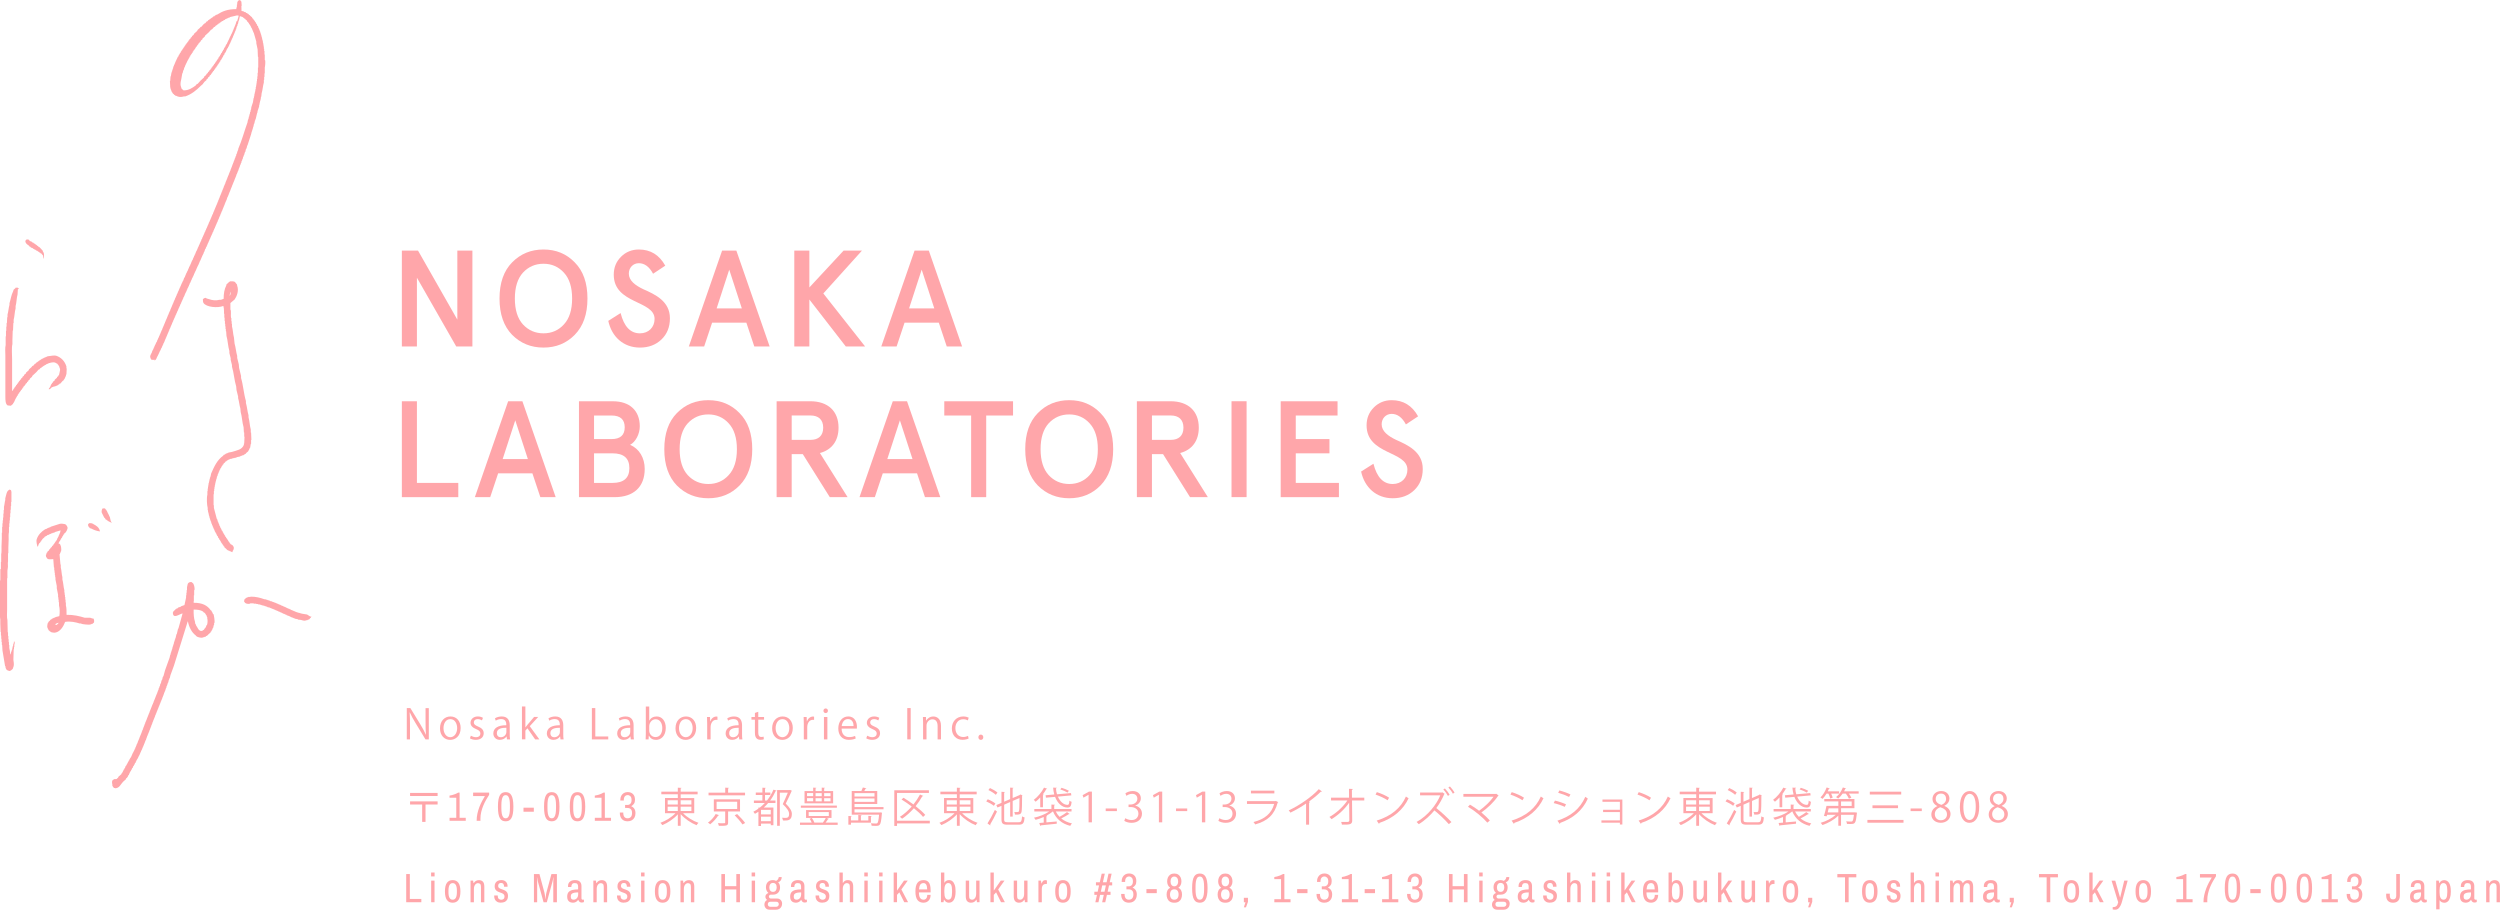 <?xml version="1.0" encoding="UTF-8"?>
<svg id="_イヤー_2" data-name="レイヤー 2" xmlns="http://www.w3.org/2000/svg" viewBox="0 0 730.05 265.65">
  <g id="_イヤー_2-2" data-name="レイヤー 2">
    <g>
      <g>
        <path d="M125.24,215.91h-1l-2.92-4.81c-.61-1.02-1.2-2.04-1.64-3.05h-.05c.08,1.17,.1,2.24,.1,3.83v4.03h-.94v-9.14h1.04l2.95,4.81c.65,1.09,1.17,2.04,1.59,2.99h.02c-.1-1.28-.12-2.37-.12-3.81v-3.98h.95v9.14Z" style="fill: #ffa6aa;"/>
        <path d="M134.52,212.59c0,2.43-1.61,3.47-3.06,3.47-1.68,0-2.97-1.26-2.97-3.37,0-2.23,1.39-3.47,3.06-3.47,1.79,0,2.97,1.37,2.97,3.37Zm-3.01-2.59c-1.42,0-2,1.39-2,2.65,0,1.45,.8,2.63,1.98,2.63s2.01-1.18,2.01-2.65c0-1.16-.56-2.63-1.99-2.63Z" style="fill: #ffa6aa;"/>
        <path d="M140.74,210.37c-.24-.16-.68-.38-1.27-.38-.72,0-1.1,.44-1.1,.97,0,.56,.37,.83,1.21,1.19,1.05,.43,1.67,.98,1.67,1.97,0,1.16-.89,1.93-2.32,1.93-.65,0-1.27-.18-1.71-.44l.28-.77c.35,.2,.91,.44,1.47,.44,.88,0,1.31-.47,1.31-1.06s-.35-.95-1.21-1.29c-1.1-.44-1.67-1.06-1.67-1.85,0-1.02,.82-1.86,2.13-1.86,.62,0,1.15,.18,1.5,.4l-.29,.76Z" style="fill: #ffa6aa;"/>
        <path d="M148.85,214.35c0,.54,.01,1.1,.1,1.56h-.91l-.1-.84h-.04c-.34,.52-1.01,.98-1.93,.98-1.25,0-1.91-.91-1.91-1.86,0-1.57,1.37-2.42,3.79-2.41,0-.55,0-1.8-1.49-1.8-.56,0-1.15,.16-1.59,.47l-.24-.68c.53-.35,1.26-.55,1.99-.55,1.85,0,2.33,1.31,2.33,2.6v2.53Zm-.98-1.83c-1.24,0-2.78,.18-2.78,1.56,0,.84,.53,1.21,1.13,1.21,.97,0,1.65-.74,1.65-1.54v-1.24Z" style="fill: #ffa6aa;"/>
        <path d="M157.49,215.91h-1.22l-2.25-3.23-.6,.68v2.54h-1v-9.59h1v6.1h.02c.16-.23,.38-.52,.56-.73l1.96-2.32h1.2l-2.46,2.7,2.79,3.84Z" style="fill: #ffa6aa;"/>
        <path d="M164.48,214.35c0,.54,.01,1.1,.1,1.56h-.91l-.1-.84h-.04c-.34,.52-1.01,.98-1.93,.98-1.25,0-1.91-.91-1.91-1.86,0-1.57,1.37-2.42,3.79-2.41,0-.55,0-1.8-1.49-1.8-.56,0-1.15,.16-1.59,.47l-.24-.68c.53-.35,1.26-.55,1.99-.55,1.85,0,2.33,1.31,2.33,2.6v2.53Zm-.98-1.83c-1.24,0-2.78,.18-2.78,1.56,0,.84,.53,1.21,1.13,1.21,.97,0,1.65-.74,1.65-1.54v-1.24Z" style="fill: #ffa6aa;"/>
        <path d="M177.61,215.91h-4.77v-9.14h1v8.29h3.78v.85Z" style="fill: #ffa6aa;"/>
        <path d="M185.02,214.35c0,.54,.01,1.1,.1,1.56h-.91l-.1-.84h-.04c-.34,.52-1.01,.98-1.93,.98-1.25,0-1.91-.91-1.91-1.86,0-1.57,1.37-2.42,3.79-2.41,0-.55,0-1.8-1.49-1.8-.56,0-1.15,.16-1.59,.47l-.24-.68c.53-.35,1.26-.55,1.99-.55,1.85,0,2.33,1.31,2.33,2.6v2.53Zm-.98-1.83c-1.24,0-2.78,.18-2.78,1.56,0,.84,.53,1.21,1.13,1.21,.97,0,1.65-.74,1.65-1.54v-1.24Z" style="fill: #ffa6aa;"/>
        <path d="M189.61,210.43c.41-.76,1.15-1.21,2.17-1.21,1.55,0,2.64,1.33,2.64,3.35,0,2.38-1.45,3.49-2.81,3.49-.95,0-1.64-.38-2.11-1.22h-.04l-.06,1.08h-.86c.02-.43,.05-1.09,.05-1.62v-7.98h1v4.11h.02Zm-.02,2.93c0,.97,.73,1.88,1.83,1.88,1.27,0,1.98-1.09,1.98-2.64,0-1.37-.67-2.57-1.94-2.57-1.14,0-1.87,1.07-1.87,2.03v1.3Z" style="fill: #ffa6aa;"/>
        <path d="M203.29,212.59c0,2.43-1.61,3.47-3.06,3.47-1.68,0-2.97-1.26-2.97-3.37,0-2.23,1.39-3.47,3.06-3.47,1.79,0,2.97,1.37,2.97,3.37Zm-3.01-2.59c-1.42,0-2,1.39-2,2.65,0,1.45,.8,2.63,1.98,2.63s2.01-1.18,2.01-2.65c0-1.16-.56-2.63-1.99-2.63Z" style="fill: #ffa6aa;"/>
        <path d="M209.5,210.22c-.11-.01-.22-.02-.36-.02-1.08,0-1.63,1.07-1.63,2.17v3.55h-1v-4.58c0-.7-.01-1.33-.05-1.96h.88l.05,1.26h.04c.29-.82,.97-1.4,1.78-1.4,.11,0,.19,.02,.3,.04v.95Z" style="fill: #ffa6aa;"/>
        <path d="M216.69,214.35c0,.54,.01,1.1,.1,1.56h-.91l-.1-.84h-.04c-.34,.52-1.01,.98-1.93,.98-1.25,0-1.91-.91-1.91-1.86,0-1.57,1.37-2.42,3.79-2.41,0-.55,0-1.8-1.49-1.8-.56,0-1.15,.16-1.59,.47l-.24-.68c.53-.35,1.26-.55,1.99-.55,1.85,0,2.33,1.31,2.33,2.6v2.53Zm-.98-1.83c-1.24,0-2.78,.18-2.78,1.56,0,.84,.53,1.21,1.13,1.21,.97,0,1.65-.74,1.65-1.54v-1.24Z" style="fill: #ffa6aa;"/>
        <path d="M220.45,208.19l.98-.34v1.52h1.69v.78h-1.69v3.78c0,.83,.25,1.28,.89,1.28,.3,0,.5-.04,.67-.1l.06,.77c-.22,.1-.55,.16-.97,.16-1.58,0-1.63-1.44-1.63-2.13v-3.75h-1.01v-.78h1.01v-1.19Z" style="fill: #ffa6aa;"/>
        <path d="M231.51,212.59c0,2.43-1.61,3.47-3.06,3.47-1.68,0-2.97-1.26-2.97-3.37,0-2.23,1.39-3.47,3.06-3.47,1.79,0,2.97,1.37,2.97,3.37Zm-3.01-2.59c-1.42,0-2,1.39-2,2.65,0,1.45,.8,2.63,1.98,2.63s2.01-1.18,2.01-2.65c0-1.16-.56-2.63-1.99-2.63Z" style="fill: #ffa6aa;"/>
        <path d="M237.72,210.22c-.11-.01-.22-.02-.36-.02-1.08,0-1.63,1.07-1.63,2.17v3.55h-1v-4.58c0-.7-.01-1.33-.05-1.96h.88l.05,1.26h.04c.29-.82,.97-1.4,1.78-1.4,.11,0,.19,.02,.3,.04v.95Z" style="fill: #ffa6aa;"/>
        <path d="M241.11,208.23c-.38,0-.65-.3-.65-.68s.28-.67,.66-.67,.65,.3,.65,.67c0,.42-.28,.68-.66,.68Zm.5,7.69h-1v-6.54h1v6.54Z" style="fill: #ffa6aa;"/>
        <path d="M249.9,215.64c-.37,.18-1.06,.41-2.05,.41-1.91,0-3.05-1.34-3.05-3.3,0-2.05,1.15-3.53,2.91-3.53,2.02,0,2.53,1.85,2.53,2.99,0,.23-.01,.4-.02,.55h-4.45c.01,1.81,1.04,2.49,2.22,2.49,.82,0,1.31-.17,1.71-.34l.19,.72Zm-.64-3.62c.01-.89-.36-2.04-1.64-2.04-1.2,0-1.73,1.14-1.82,2.04h3.47Z" style="fill: #ffa6aa;"/>
        <path d="M256.48,210.37c-.24-.16-.68-.38-1.27-.38-.72,0-1.1,.44-1.1,.97,0,.56,.37,.83,1.21,1.19,1.05,.43,1.67,.98,1.67,1.97,0,1.16-.89,1.93-2.32,1.93-.65,0-1.27-.18-1.71-.44l.28-.77c.35,.2,.91,.44,1.47,.44,.88,0,1.31-.47,1.31-1.06s-.35-.95-1.21-1.29c-1.1-.44-1.67-1.06-1.67-1.85,0-1.02,.82-1.86,2.13-1.86,.62,0,1.15,.18,1.5,.4l-.29,.76Z" style="fill: #ffa6aa;"/>
        <path d="M264.94,206.77h1v9.14h-1v-9.14Z" style="fill: #ffa6aa;"/>
        <path d="M274.8,215.91h-1v-3.86c0-1.07-.38-2-1.52-2-.85,0-1.72,.72-1.72,1.86v4.01h-1v-4.86c0-.67-.02-1.16-.05-1.69h.89l.06,1.07h.02c.32-.64,1.08-1.21,2.1-1.21,.82,0,2.21,.49,2.21,2.71v3.98Z" style="fill: #ffa6aa;"/>
        <path d="M282.85,215.67c-.29,.14-.94,.37-1.78,.37-1.87,0-3.11-1.33-3.11-3.33s1.33-3.49,3.35-3.49c.73,0,1.32,.22,1.57,.35l-.25,.8c-.28-.16-.71-.34-1.34-.34-1.51,0-2.3,1.21-2.3,2.61,0,1.58,.95,2.58,2.27,2.58,.65,0,1.09-.18,1.42-.32l.18,.77Z" style="fill: #ffa6aa;"/>
        <path d="M285.71,215.3c0-.46,.3-.78,.72-.78s.71,.32,.71,.78-.28,.76-.72,.76-.71-.36-.71-.76Z" style="fill: #ffa6aa;"/>
        <path d="M119.75,231.55h8.04v.9h-8.04v-.9Zm0,2.47h8.04v.91h-3.53v5.08h-.98v-5.08h-3.53v-.91Z" style="fill: #ffa6aa;"/>
        <path d="M131.28,239.69v-.88h1.96v-5.86h-1.97v-.62c.22-.02,.49-.08,.79-.16s.61-.18,.92-.31c.31-.12,.6-.26,.85-.41h.38v7.36h1.8v.88h-4.74Z" style="fill: #ffa6aa;"/>
        <path d="M139.19,239.69c0-.71,.07-1.41,.22-2.08,.15-.68,.34-1.33,.58-1.95,.24-.62,.5-1.2,.79-1.74,.28-.54,.56-1.02,.82-1.45h-3.44v-1.01h4.68v.64c-.28,.42-.57,.9-.87,1.43-.3,.53-.58,1.1-.83,1.7-.25,.6-.46,1.23-.61,1.88-.16,.65-.23,1.31-.23,1.97v.28c0,.08,0,.19,.01,.33h-1.12Z" style="fill: #ffa6aa;"/>
        <path d="M147.66,239.84c-.35,0-.67-.07-.95-.2s-.52-.36-.71-.68c-.2-.32-.34-.75-.44-1.3-.1-.55-.15-1.24-.15-2.08s.05-1.53,.15-2.08c.1-.55,.25-.98,.44-1.3,.2-.32,.43-.55,.71-.68s.6-.2,.95-.2,.67,.07,.94,.2c.28,.13,.51,.36,.71,.68,.2,.32,.35,.75,.45,1.3,.1,.55,.16,1.24,.16,2.08s-.05,1.53-.16,2.08c-.1,.55-.25,.98-.45,1.3-.2,.32-.43,.55-.71,.68-.28,.13-.59,.2-.94,.2Zm0-.88c.33,0,.58-.13,.76-.38,.18-.26,.31-.61,.38-1.05,.07-.44,.11-.95,.11-1.53v-.84c0-.58-.04-1.09-.11-1.53-.07-.44-.2-.79-.38-1.05-.18-.26-.43-.38-.76-.38s-.58,.13-.76,.38c-.18,.26-.31,.61-.38,1.05-.07,.44-.11,.95-.11,1.53v.84c0,.58,.04,1.09,.11,1.53,.07,.44,.2,.79,.38,1.05,.18,.26,.43,.38,.76,.38Z" style="fill: #ffa6aa;"/>
        <path d="M152.87,237.04v-1.18h3.02v1.18h-3.02Z" style="fill: #ffa6aa;"/>
        <path d="M161.12,239.84c-.35,0-.67-.07-.95-.2s-.52-.36-.71-.68c-.2-.32-.34-.75-.44-1.3-.1-.55-.15-1.24-.15-2.08s.05-1.53,.15-2.08c.1-.55,.25-.98,.44-1.3,.2-.32,.43-.55,.71-.68s.6-.2,.95-.2,.67,.07,.94,.2c.28,.13,.51,.36,.71,.68,.2,.32,.35,.75,.45,1.3,.1,.55,.16,1.24,.16,2.08s-.05,1.53-.16,2.08c-.1,.55-.25,.98-.45,1.3-.2,.32-.43,.55-.71,.68-.28,.13-.59,.2-.94,.2Zm0-.88c.33,0,.58-.13,.76-.38,.18-.26,.31-.61,.38-1.05,.07-.44,.11-.95,.11-1.53v-.84c0-.58-.04-1.09-.11-1.53-.07-.44-.2-.79-.38-1.05-.18-.26-.43-.38-.76-.38s-.58,.13-.76,.38c-.18,.26-.31,.61-.38,1.05-.07,.44-.11,.95-.11,1.53v.84c0,.58,.04,1.09,.11,1.53,.07,.44,.2,.79,.38,1.05,.18,.26,.43,.38,.76,.38Z" style="fill: #ffa6aa;"/>
        <path d="M168.64,239.84c-.35,0-.67-.07-.95-.2s-.52-.36-.71-.68c-.2-.32-.34-.75-.44-1.3-.1-.55-.15-1.24-.15-2.08s.05-1.53,.15-2.08c.1-.55,.25-.98,.44-1.3,.2-.32,.43-.55,.71-.68s.6-.2,.95-.2,.67,.07,.94,.2c.28,.13,.51,.36,.71,.68,.2,.32,.35,.75,.45,1.3,.1,.55,.16,1.24,.16,2.08s-.05,1.53-.16,2.08c-.1,.55-.25,.98-.45,1.3-.2,.32-.43,.55-.71,.68-.28,.13-.59,.2-.94,.2Zm0-.88c.33,0,.58-.13,.76-.38,.18-.26,.31-.61,.38-1.05,.07-.44,.11-.95,.11-1.53v-.84c0-.58-.04-1.09-.11-1.53-.07-.44-.2-.79-.38-1.05-.18-.26-.43-.38-.76-.38s-.58,.13-.76,.38c-.18,.26-.31,.61-.38,1.05-.07,.44-.11,.95-.11,1.53v.84c0,.58,.04,1.09,.11,1.53,.07,.44,.2,.79,.38,1.05,.18,.26,.43,.38,.76,.38Z" style="fill: #ffa6aa;"/>
        <path d="M173.7,239.69v-.88h1.96v-5.86h-1.97v-.62c.22-.02,.49-.08,.79-.16s.61-.18,.92-.31c.31-.12,.6-.26,.85-.41h.38v7.36h1.8v.88h-4.74Z" style="fill: #ffa6aa;"/>
        <path d="M183.31,239.84c-.75,0-1.33-.22-1.72-.67-.4-.45-.59-1.05-.59-1.8v-.1h1.01v.13c0,.51,.11,.9,.32,1.16,.21,.26,.52,.4,.92,.4s.71-.12,.95-.37,.37-.64,.37-1.18c0-.39-.06-.69-.19-.9s-.3-.35-.5-.44-.43-.13-.66-.13h-.68v-.88h.71c.32,0,.6-.12,.83-.35,.24-.24,.35-.6,.35-1.09s-.11-.88-.34-1.1c-.22-.22-.49-.34-.79-.34-.33,0-.6,.12-.82,.36-.22,.24-.32,.62-.32,1.13v.11h-1.01v-.22c0-.46,.09-.85,.28-1.19,.18-.34,.44-.6,.76-.79,.32-.18,.69-.28,1.1-.28,.64,0,1.16,.19,1.55,.58,.4,.38,.59,.94,.59,1.68,0,.49-.1,.87-.31,1.16s-.46,.51-.76,.69v.05c.35,.13,.64,.36,.87,.7,.23,.34,.34,.78,.34,1.32,0,.49-.1,.91-.29,1.26-.19,.35-.46,.62-.8,.81-.34,.19-.73,.28-1.17,.28Z" style="fill: #ffa6aa;"/>
        <path d="M202.72,237.47h-3.25c1.12,1.17,2.92,2.28,4.5,2.81-.19,.17-.43,.48-.56,.7-1.62-.64-3.45-1.87-4.64-3.23v3.41h-.83v-3.36c-1.17,1.32-2.97,2.52-4.54,3.15-.13-.2-.37-.52-.56-.67,1.55-.55,3.3-1.63,4.41-2.81h-3.06v-4.43h3.75v-1.09h-4.82v-.77h4.82v-1.16l1.07,.06c-.01,.08-.07,.14-.24,.17v.94h4.95v.77h-4.95v1.09h3.96v4.43Zm-7.75-3.77v1.24h2.96v-1.24h-2.96Zm0,1.86v1.26h2.96v-1.26h-2.96Zm6.93-1.86h-3.14v1.24h3.14v-1.24Zm0,3.12v-1.26h-3.14v1.26h3.14Z" style="fill: #ffa6aa;"/>
        <path d="M209.99,238.03c-.05,.1-.16,.12-.26,.11-.49,.8-1.45,1.88-2.34,2.57-.16-.16-.47-.38-.65-.48,.9-.65,1.81-1.66,2.25-2.52l1,.32Zm7.58-6.56v.78h-10.66v-.78h4.87v-1.46l1.08,.06c-.01,.1-.07,.16-.24,.17v1.24h4.95Zm-1.46,5.49h-3.49v3.23c0,.96-.42,.97-2.69,.97-.05-.23-.17-.54-.29-.77,.52,.01,.98,.02,1.34,.02,.73,0,.79,0,.79-.24v-3.21h-3.32v-3.55h7.65v3.55Zm-6.85-2.83v2.11h6.01v-2.11h-6.01Zm7.56,6.63c-.46-.7-1.45-1.86-2.28-2.69l.72-.35c.82,.79,1.85,1.91,2.34,2.61l-.78,.42Z" style="fill: #ffa6aa;"/>
        <path d="M223.41,233.77h.56c.76-.95,1.4-2.01,1.91-3.18l.91,.31c-.04,.08-.14,.13-.29,.12-.44,.98-.98,1.91-1.61,2.75h1.56v.72h-2.13c-.4,.48-.83,.92-1.28,1.33h2.81v5.16h-.77v-.48h-2.85v.7h-.76v-4.15c-.32,.22-.66,.41-1.01,.6-.11-.16-.32-.46-.47-.61,.52-.26,1.01-.56,1.47-.9v-.31h.43c.5-.4,1-.85,1.45-1.33h-3.19v-.72h2.48v-1.62h-1.93v-.72h1.93v-1.42l1,.06c-.01,.08-.07,.14-.23,.17v1.19h1.56v.72h-1.56v1.62Zm1.67,4.05v-1.32h-2.85v1.32h2.85Zm-2.85,1.99h2.85v-1.33h-2.85v1.33Zm4.7-9.1h3.63c.13-.04,.14-.04,.17-.04,.06,.04,.12,.08,.53,.26-.01,.05-.06,.1-.11,.12-.44,1.03-1.07,2.34-1.7,3.62,1.26,1.24,1.79,2.16,1.79,3.03,0,1.91-1.26,1.91-2.05,1.91-.19,0-.37,0-.55-.01-.01-.23-.12-.58-.28-.8,.32,.02,.65,.04,.91,.04,.53,0,1.16,0,1.16-1.15,0-.79-.56-1.64-1.85-2.87,.56-1.21,1.08-2.36,1.48-3.35h-2.34v9.68h-.79v-10.45Z" style="fill: #ffa6aa;"/>
        <path d="M242.04,239.13c-.04,.06-.13,.1-.25,.1-.18,.29-.44,.66-.71,.98h3.54v.66h-11.01v-.66h3.42c-.14-.36-.37-.79-.6-1.13l.61-.22h-1.66v-2.31h7.44v2.31h-1.44l.66,.26Zm2.35-3.87v.62h-10.53v-.62h10.53Zm-1.1-4.26v3.59h-8.35v-3.59h2.52v-1l.92,.06c-.01,.08-.07,.14-.22,.16v.78h1.8v-1l.94,.06c-.01,.08-.07,.14-.23,.16v.78h2.62Zm-7.62,.6v.89h1.79v-.89h-1.79Zm0,1.48v.91h1.79v-.91h-1.79Zm.48,4.07v1.14h5.88v-1.14h-5.88Zm4.16,3.05c.28-.36,.62-.91,.83-1.32h-4.05c.3,.41,.59,.95,.71,1.32l-.06,.02h2.63l-.05-.02Zm-.35-8.59h-1.8v.89h1.8v-.89Zm0,1.48h-1.8v.91h1.8v-.91Zm2.57-.59v-.89h-1.86v.89h1.86Zm0,1.5v-.91h-1.86v.91h1.86Z" style="fill: #ffa6aa;"/>
        <path d="M254.33,240.23h-5.83v.59h-.76v-2.54l.98,.07c-.01,.08-.07,.13-.23,.16v1.07h2.15v-1.58l1,.06c-.01,.08-.08,.14-.24,.17v1.36h2.17v-1.34l1,.07c-.01,.07-.07,.13-.24,.16v1.77Zm3.67-3.9h-8.47v.92h7.41l.18-.02,.46,.1c-.01,.06-.02,.16-.05,.23-.18,2.15-.35,2.99-.67,3.31-.24,.24-.49,.3-1.18,.3-.31,0-.72-.01-1.15-.04-.01-.23-.1-.52-.2-.72,.62,.07,1.24,.07,1.44,.07,.23,0,.34-.02,.44-.11,.2-.2,.36-.88,.5-2.48h-7.99v-6.9h2.82c.17-.35,.34-.74,.43-1.03l1.03,.23c-.02,.07-.11,.12-.24,.12-.1,.19-.24,.44-.38,.68h3.79v3.8h-6.64v.89h8.47v.65Zm-2.63-4.71h-5.84v.98h5.84v-.98Zm-5.84,2.55h5.84v-1h-5.84v1Z" style="fill: #ffa6aa;"/>
        <path d="M271.52,239.68v.77h-9.57v.73h-.8v-10.4h10.11v.78h-9.31v8.12h9.57Zm-7.71-6.73c.95,.56,1.97,1.25,2.93,1.97,.73-.91,1.39-1.9,1.92-2.9,.55,.24,.77,.32,.97,.41-.04,.08-.16,.12-.3,.1-.56,1.01-1.22,1.98-1.95,2.88,1.14,.89,2.15,1.79,2.81,2.55l-.64,.6c-.61-.76-1.57-1.66-2.67-2.54-1.06,1.2-2.23,2.24-3.44,3.06-.16-.16-.44-.41-.65-.55,1.21-.77,2.4-1.81,3.45-3.01-.97-.74-2-1.46-2.97-2.05l.55-.5Z" style="fill: #ffa6aa;"/>
        <path d="M284.21,237.47h-3.25c1.12,1.17,2.92,2.28,4.5,2.81-.19,.17-.43,.48-.56,.7-1.62-.64-3.45-1.87-4.64-3.23v3.41h-.83v-3.36c-1.17,1.32-2.97,2.52-4.54,3.15-.13-.2-.37-.52-.56-.67,1.55-.55,3.3-1.63,4.41-2.81h-3.06v-4.43h3.75v-1.09h-4.82v-.77h4.82v-1.16l1.07,.06c-.01,.08-.07,.14-.24,.17v.94h4.95v.77h-4.95v1.09h3.96v4.43Zm-7.75-3.77v1.24h2.96v-1.24h-2.96Zm0,1.86v1.26h2.96v-1.26h-2.96Zm6.93-1.86h-3.14v1.24h3.14v-1.24Zm0,3.12v-1.26h-3.14v1.26h3.14Z" style="fill: #ffa6aa;"/>
        <path d="M288.44,233.4c.78,.3,1.75,.83,2.24,1.24l-.46,.67c-.48-.41-1.44-.96-2.22-1.29l.43-.61Zm-.08,7.06c.62-.95,1.51-2.58,2.17-3.96l.61,.5c-.6,1.28-1.39,2.79-1.98,3.74,.05,.06,.06,.12,.06,.17s-.01,.1-.04,.13l-.83-.59Zm.73-10.34c.77,.34,1.71,.89,2.18,1.32l-.47,.66c-.46-.44-1.39-1.03-2.17-1.39l.46-.59Zm4.14,9.15c0,.66,.16,.84,1.03,.84h3.24c.74,0,.86-.35,.96-1.72,.19,.14,.52,.28,.74,.31-.13,1.62-.41,2.13-1.69,2.13h-3.25c-1.4,0-1.81-.31-1.81-1.58v-3.93l-1.16,.49-.35-.71,1.51-.65v-3.23l1.01,.06c-.01,.08-.07,.14-.23,.17v2.66l1.75-.75v-3.36l.97,.06c-.01,.08-.07,.14-.23,.17v2.81l1.99-.85s.19-.16,.23-.19l.66,.25s-.07,.08-.13,.12c0,2.25-.04,4.1-.14,4.61-.14,.74-.52,.96-1.94,.91-.02-.24-.11-.56-.2-.76,.18,.01,.37,.01,.55,.01,.67,0,.74,0,.84-.37,.1-.35,.12-1.74,.13-3.74l-1.98,.86v4.58h-.74v-4.26l-1.75,.77v4.28Z" style="fill: #ffa6aa;"/>
        <path d="M303.77,235.73v-2.87c-.43,.48-.89,.91-1.34,1.26-.12-.14-.38-.42-.54-.55,1.1-.82,2.28-2.19,2.99-3.57l.92,.33c-.05,.07-.13,.11-.26,.11-.29,.53-.65,1.06-1.03,1.55l.29,.07c-.02,.07-.08,.13-.24,.16v3.51h-.78Zm4.52,1.2c.29,.6,.66,1.14,1.12,1.61,.74-.4,1.63-.98,2.18-1.4l.76,.56c-.05,.06-.14,.08-.25,.06-.56,.36-1.45,.89-2.2,1.24,.84,.7,1.9,1.19,3.14,1.46-.18,.16-.41,.48-.5,.71-2.46-.62-4.14-2.05-5.05-4.23h-.02c-.52,.44-1.15,.86-1.86,1.24l.2,.04c-.02,.08-.08,.13-.24,.16v1.77c.95-.08,1.99-.17,3.02-.26v.65c-1.7,.19-3.5,.38-4.63,.48-.01,.1-.08,.16-.17,.17l-.3-.86,1.3-.11v-1.64c-.79,.35-1.61,.64-2.38,.83-.1-.19-.31-.47-.48-.62,1.54-.32,3.27-1.01,4.45-1.82h-4.34v-.72h5v-1.31l1.04,.07c-.01,.08-.07,.14-.23,.17v1.07h5.06v.72h-4.63Zm-2.96-4.7l2.54-.23c-.18-.62-.29-1.3-.34-2l1.08,.04c-.01,.11-.08,.16-.25,.18,.04,.6,.13,1.19,.3,1.73l4.09-.36,.1,.68-3.93,.36c.62,1.43,1.69,2.42,2.82,2.41,.37,0,.49-.3,.55-1.24,.18,.16,.44,.3,.65,.35-.13,1.32-.44,1.66-1.24,1.67-1.57-.01-2.88-1.26-3.6-3.12l-2.66,.24-.11-.71Zm4.67-2.18c.72,.2,1.64,.58,2.13,.86l-.38,.55c-.48-.3-1.39-.7-2.12-.94l.37-.48Z" style="fill: #ffa6aa;"/>
        <path d="M317.89,240.14v-8.05h-.02l-1.48,.85-.24-.74,1.86-1.04h.85v8.98h-.97Z" style="fill: #ffa6aa;"/>
        <path d="M322.89,236.09h3.27v.77h-3.27v-.77Z" style="fill: #ffa6aa;"/>
        <path d="M331.52,235.28c1.06,.18,1.96,1.03,1.96,2.33,0,1.43-1.03,2.67-3.05,2.67-.9,0-1.72-.29-2.12-.58l.3-.77c.32,.22,1.04,.54,1.83,.54,1.51,0,2-1.06,2-1.88,0-1.32-1.12-1.92-2.29-1.92h-.59v-.74h.59c.86,0,1.98-.54,1.98-1.67,0-.78-.47-1.45-1.55-1.45-.66,0-1.28,.32-1.64,.59l-.3-.73c.43-.34,1.27-.67,2.13-.67,1.64,0,2.38,1.04,2.38,2.12,0,.92-.59,1.75-1.63,2.12v.04Z" style="fill: #ffa6aa;"/>
        <path d="M338.42,240.14v-8.05h-.02l-1.48,.85-.24-.74,1.86-1.04h.85v8.98h-.97Z" style="fill: #ffa6aa;"/>
        <path d="M343.42,236.09h3.27v.77h-3.27v-.77Z" style="fill: #ffa6aa;"/>
        <path d="M350.99,240.14v-8.05h-.02l-1.48,.85-.24-.74,1.86-1.04h.85v8.98h-.97Z" style="fill: #ffa6aa;"/>
        <path d="M359,235.28c1.06,.18,1.96,1.03,1.96,2.33,0,1.43-1.03,2.67-3.05,2.67-.9,0-1.72-.29-2.12-.58l.3-.77c.32,.22,1.04,.54,1.83,.54,1.51,0,2-1.06,2-1.88,0-1.32-1.12-1.92-2.29-1.92h-.59v-.74h.59c.86,0,1.98-.54,1.98-1.67,0-.78-.47-1.45-1.55-1.45-.66,0-1.28,.32-1.64,.59l-.3-.73c.43-.34,1.27-.67,2.13-.67,1.64,0,2.38,1.04,2.38,2.12,0,.92-.59,1.75-1.63,2.12v.04Z" style="fill: #ffa6aa;"/>
        <path d="M373.27,234.25s-.08,.1-.16,.12c-.98,3.62-2.99,5.38-6.57,6.38-.11-.22-.34-.52-.5-.7,3.26-.82,5.29-2.49,6.04-5.28h-7.94v-.82h8.3l.12-.07,.71,.36Zm-1.13-2.57h-6.84v-.79h6.84v.79Z" style="fill: #ffa6aa;"/>
        <path d="M386.02,231.12c-.05,.06-.12,.1-.23,.1-.04,0-.07,0-.12-.01-.92,.94-2.25,2.03-3.42,2.87,.1,.04,.24,.11,.29,.13-.02,.07-.13,.14-.26,.16v6.44h-.88v-6.17c-1.27,.9-2.93,1.87-4.57,2.67-.12-.19-.33-.49-.5-.66,3.27-1.51,6.86-4.08,8.79-6.2l.9,.67Z" style="fill: #ffa6aa;"/>
        <path d="M398.41,233.76h-3.59l.05,5.83c.02,1.21-.79,1.25-3,1.22-.04-.22-.12-.55-.22-.78,.79,.01,1.74,.01,1.96-.01,.29-.04,.43-.23,.42-.44l-.05-5.18c-1.22,1.8-3.21,3.67-5.17,4.82-.14-.22-.37-.47-.59-.65,1.96-1.08,4.02-2.96,5.24-4.81h-4.77v-.82h5.26l-.02-2.59,1.15,.05c-.01,.13-.13,.2-.3,.23l.02,2.31h3.6v.82Z" style="fill: #ffa6aa;"/>
        <path d="M402.08,231.32c1.25,.4,2.69,1.02,3.57,1.63l-.46,.75c-.86-.61-2.28-1.25-3.5-1.67l.38-.72Zm-.05,8.31c4.26-1.32,7.09-3.71,8.53-7.03,.25,.2,.53,.36,.78,.49-1.5,3.29-4.43,5.84-8.49,7.2-.01,.11-.08,.23-.17,.28l-.65-.94Z" style="fill: #ffa6aa;"/>
        <path d="M421.87,231.85s-.07,.07-.13,.08c-.54,1.31-1.38,2.81-2.31,4.04,1.29,1.03,3.3,2.84,4.42,4.09l-.77,.6c-1.08-1.25-2.96-3.02-4.2-4.01-1.04,1.28-2.84,3.02-4.58,4.02-.14-.18-.41-.47-.62-.65,3.32-1.82,5.85-5.16,6.92-7.77h-5.91v-.82h6.36l.16-.06,.67,.47Zm.06-1.61c.5,.5,1.07,1.27,1.38,1.87l-.49,.3c-.28-.54-.84-1.34-1.34-1.86l.46-.31Zm1.48-.58c.42,.43,1.06,1.27,1.34,1.81l-.49,.3c-.25-.53-.9-1.39-1.31-1.81l.46-.3Z" style="fill: #ffa6aa;"/>
        <path d="M437.63,232.32c-.04,.06-.1,.1-.18,.12-1.12,1.7-3,3.49-4.85,4.82,.92,.74,1.85,1.67,2.46,2.34l-.73,.63c-1.26-1.47-3.62-3.45-5.65-4.64l.58-.61c.85,.48,1.81,1.12,2.67,1.78,1.62-1.15,3.26-2.7,4.21-4.09h-8.8v-.82h9.44l.14-.07,.71,.54Z" style="fill: #ffa6aa;"/>
        <path d="M441.47,231.32c1.25,.4,2.69,1.02,3.57,1.63l-.46,.75c-.86-.61-2.28-1.25-3.5-1.67l.38-.72Zm-.05,8.31c4.26-1.32,7.09-3.71,8.53-7.03,.25,.2,.53,.36,.78,.49-1.5,3.29-4.43,5.84-8.49,7.2-.01,.11-.08,.23-.17,.28l-.65-.94Z" style="fill: #ffa6aa;"/>
        <path d="M454.07,233.79c1.08,.24,2.42,.7,3.23,1.08l-.36,.75c-.79-.38-2.17-.86-3.23-1.1l.36-.73Zm.72,5.87c3.9-1.31,6.56-3.38,8.16-6.98,.18,.16,.55,.41,.73,.53-1.61,3.56-4.4,5.78-8.07,7.09,.02,.11-.04,.25-.14,.3l-.67-.94Zm.6-8.84c1.08,.29,2.4,.77,3.21,1.17l-.4,.73c-.85-.43-2.1-.91-3.18-1.21l.36-.7Z" style="fill: #ffa6aa;"/>
        <path d="M473.76,233.48v7.29h-.72v-.53h-5.39v-.67h5.39v-2.43h-4.91v-.67h4.91v-2.33h-5.09v-.66h5.8Z" style="fill: #ffa6aa;"/>
        <path d="M478.56,231.32c1.25,.4,2.69,1.02,3.57,1.63l-.46,.75c-.86-.61-2.28-1.25-3.5-1.67l.38-.72Zm-.05,8.31c4.26-1.32,7.09-3.71,8.53-7.03,.25,.2,.53,.36,.78,.49-1.5,3.29-4.43,5.84-8.49,7.2-.01,.11-.08,.23-.17,.28l-.65-.94Z" style="fill: #ffa6aa;"/>
        <path d="M500.11,237.47h-3.25c1.12,1.17,2.92,2.28,4.5,2.81-.19,.17-.43,.48-.56,.7-1.62-.64-3.45-1.87-4.64-3.23v3.41h-.83v-3.36c-1.17,1.32-2.97,2.52-4.54,3.15-.13-.2-.37-.52-.56-.67,1.55-.55,3.3-1.63,4.41-2.81h-3.06v-4.43h3.75v-1.09h-4.82v-.77h4.82v-1.16l1.07,.06c-.01,.08-.07,.14-.24,.17v.94h4.95v.77h-4.95v1.09h3.96v4.43Zm-7.75-3.77v1.24h2.96v-1.24h-2.96Zm0,1.86v1.26h2.96v-1.26h-2.96Zm6.93-1.86h-3.14v1.24h3.14v-1.24Zm0,3.12v-1.26h-3.14v1.26h3.14Z" style="fill: #ffa6aa;"/>
        <path d="M504.33,233.4c.78,.3,1.75,.83,2.24,1.24l-.46,.67c-.48-.41-1.44-.96-2.22-1.29l.43-.61Zm-.08,7.06c.62-.95,1.51-2.58,2.17-3.96l.61,.5c-.6,1.28-1.39,2.79-1.98,3.74,.05,.06,.06,.12,.06,.17s-.01,.1-.04,.13l-.83-.59Zm.73-10.34c.77,.34,1.71,.89,2.18,1.32l-.47,.66c-.46-.44-1.39-1.03-2.17-1.39l.46-.59Zm4.14,9.15c0,.66,.16,.84,1.03,.84h3.24c.74,0,.86-.35,.96-1.72,.19,.14,.52,.28,.74,.31-.13,1.62-.41,2.13-1.69,2.13h-3.25c-1.4,0-1.81-.31-1.81-1.58v-3.93l-1.16,.49-.35-.71,1.51-.65v-3.23l1.01,.06c-.01,.08-.07,.14-.23,.17v2.66l1.75-.75v-3.36l.97,.06c-.01,.08-.07,.14-.23,.17v2.81l1.99-.85s.19-.16,.23-.19l.66,.25s-.07,.08-.13,.12c0,2.25-.04,4.1-.14,4.61-.14,.74-.52,.96-1.94,.91-.02-.24-.11-.56-.2-.76,.18,.01,.37,.01,.55,.01,.67,0,.74,0,.84-.37,.1-.35,.12-1.74,.13-3.74l-1.98,.86v4.58h-.74v-4.26l-1.75,.77v4.28Z" style="fill: #ffa6aa;"/>
        <path d="M519.66,235.73v-2.87c-.43,.48-.89,.91-1.34,1.26-.12-.14-.38-.42-.54-.55,1.1-.82,2.28-2.19,2.99-3.57l.92,.33c-.05,.07-.13,.11-.26,.11-.29,.53-.65,1.06-1.03,1.55l.29,.07c-.02,.07-.08,.13-.24,.16v3.51h-.78Zm4.52,1.2c.29,.6,.66,1.14,1.12,1.61,.74-.4,1.63-.98,2.18-1.4l.76,.56c-.05,.06-.14,.08-.25,.06-.56,.36-1.45,.89-2.2,1.24,.84,.7,1.9,1.19,3.14,1.46-.18,.16-.41,.48-.5,.71-2.46-.62-4.14-2.05-5.05-4.23h-.02c-.52,.44-1.15,.86-1.86,1.24l.2,.04c-.02,.08-.08,.13-.24,.16v1.77c.95-.08,1.99-.17,3.02-.26v.65c-1.7,.19-3.5,.38-4.63,.48-.01,.1-.08,.16-.17,.17l-.3-.86,1.3-.11v-1.64c-.79,.35-1.61,.64-2.38,.83-.1-.19-.31-.47-.48-.62,1.54-.32,3.27-1.01,4.45-1.82h-4.34v-.72h5v-1.31l1.04,.07c-.01,.08-.07,.14-.23,.17v1.07h5.06v.72h-4.63Zm-2.96-4.7l2.54-.23c-.18-.62-.29-1.3-.34-2l1.08,.04c-.01,.11-.08,.16-.25,.18,.04,.6,.13,1.19,.3,1.73l4.09-.36,.1,.68-3.93,.36c.62,1.43,1.69,2.42,2.82,2.41,.37,0,.49-.3,.55-1.24,.18,.16,.44,.3,.65,.35-.13,1.32-.44,1.66-1.24,1.67-1.57-.01-2.88-1.26-3.6-3.12l-2.66,.24-.11-.71Zm4.67-2.18c.72,.2,1.64,.58,2.13,.86l-.38,.55c-.48-.3-1.39-.7-2.12-.94l.37-.48Z" style="fill: #ffa6aa;"/>
        <path d="M534.47,233.2c-.08-.38-.31-.97-.54-1.45h-.55c-.35,.59-.75,1.13-1.15,1.54-.16-.13-.43-.32-.62-.42,.71-.67,1.4-1.8,1.81-2.92l.91,.3c-.02,.08-.13,.12-.25,.11-.1,.24-.22,.49-.34,.73h3.32v.66h-2.33c.2,.41,.37,.86,.46,1.17l-.72,.28Zm7.16,4.04h.18l.47,.06c0,.08-.02,.17-.04,.25-.31,3.02-.55,3.07-1.94,3.07-.28,0-.6,0-.95-.02-.01-.24-.1-.54-.23-.76,.6,.07,1.18,.07,1.38,.07,.22,0,.34-.01,.43-.11,.19-.17,.32-.67,.46-1.86h-3.77v3.2h-.79v-2.96c-1.2,1.2-3.02,2.22-4.64,2.75-.12-.19-.35-.49-.52-.65,1.55-.43,3.3-1.32,4.43-2.34h-2.55l-.13,.44-.79-.12c.25-.77,.55-1.98,.74-2.93h3.47v-1.31h-4.11v-.7h8.8v2.7h-3.9v1.2h4.01Zm-4.8-1.2h-2.82c-.08,.4-.19,.82-.29,1.2h3.11v-1.2Zm2.27-5.8c-.02,.08-.12,.11-.24,.11-.11,.25-.23,.5-.36,.74h4.27v.66h-2.87c.31,.41,.59,.86,.73,1.2l-.71,.29c-.16-.41-.52-1.01-.9-1.49h-.94c-.38,.58-.84,1.09-1.31,1.46-.14-.13-.42-.34-.61-.44,.82-.62,1.57-1.69,1.99-2.82l.94,.29Zm-1.48,3.8v1.31h3.11v-1.31h-3.11Z" style="fill: #ffa6aa;"/>
        <path d="M545.32,239.43h10.54v.82h-10.54v-.82Zm.7-8.24h9.17v.82h-9.17v-.82Zm.78,3.99h7.46v.82h-7.46v-.82Z" style="fill: #ffa6aa;"/>
        <path d="M557.93,236.09h3.27v.77h-3.27v-.77Z" style="fill: #ffa6aa;"/>
        <path d="M565.72,235.37c-.97-.47-1.4-1.26-1.4-2.03,0-1.39,1.09-2.34,2.54-2.34,1.63,0,2.41,1.1,2.41,2.18,0,.77-.41,1.61-1.47,2.12v.05c1.1,.47,1.79,1.27,1.79,2.35,0,1.52-1.25,2.57-2.83,2.57-1.71,0-2.77-1.09-2.77-2.39,0-1.16,.7-2,1.74-2.47v-.05Zm2.84,2.45c0-1.13-.76-1.7-1.94-2.09-1.06,.35-1.62,1.12-1.62,2,0,1.02,.68,1.8,1.76,1.8,1.15,0,1.8-.78,1.8-1.71Zm-3.3-4.57c-.01,.96,.67,1.49,1.67,1.79,.78-.3,1.37-.91,1.37-1.76,0-.75-.42-1.54-1.47-1.54s-1.56,.73-1.56,1.51Z" style="fill: #ffa6aa;"/>
        <path d="M572.32,235.67c0-3.14,1.22-4.67,2.9-4.67s2.75,1.61,2.75,4.55c0,3.12-1.09,4.73-2.88,4.73-1.63,0-2.77-1.61-2.77-4.61Zm4.64-.07c0-2.24-.54-3.79-1.8-3.79-1.07,0-1.82,1.43-1.82,3.79s.66,3.86,1.79,3.86c1.33,0,1.83-1.73,1.83-3.86Z" style="fill: #ffa6aa;"/>
        <path d="M582.47,235.37c-.97-.47-1.4-1.26-1.4-2.03,0-1.39,1.09-2.34,2.54-2.34,1.63,0,2.41,1.1,2.41,2.18,0,.77-.41,1.61-1.47,2.12v.05c1.1,.47,1.79,1.27,1.79,2.35,0,1.52-1.25,2.57-2.83,2.57-1.71,0-2.77-1.09-2.77-2.39,0-1.16,.7-2,1.74-2.47v-.05Zm2.84,2.45c0-1.13-.76-1.7-1.94-2.09-1.06,.35-1.62,1.12-1.62,2,0,1.02,.68,1.8,1.76,1.8,1.15,0,1.8-.78,1.8-1.71Zm-3.3-4.57c-.01,.96,.67,1.49,1.67,1.79,.78-.3,1.37-.91,1.37-1.76,0-.75-.42-1.54-1.47-1.54s-1.56,.73-1.56,1.51Z" style="fill: #ffa6aa;"/>
        <path d="M118.62,263.47v-8.23h1.06v7.27h3.36v.96h-4.42Z" style="fill: #ffa6aa;"/>
        <path d="M125.89,255.93v-1.14h1.02v1.14h-1.02Zm.02,7.54v-6.31h.98v6.31h-.98Z" style="fill: #ffa6aa;"/>
        <path d="M132.19,263.61c-.74,0-1.3-.27-1.68-.8-.38-.53-.58-1.37-.58-2.5s.19-1.97,.58-2.5c.38-.53,.94-.8,1.68-.8s1.3,.27,1.68,.8c.38,.53,.58,1.37,.58,2.5s-.19,1.97-.58,2.5c-.38,.53-.94,.8-1.68,.8Zm0-.88c.41,0,.71-.18,.92-.55,.2-.37,.31-.92,.31-1.64v-.46c0-.73-.1-1.28-.31-1.64-.2-.37-.51-.55-.92-.55s-.71,.18-.92,.55c-.2,.37-.31,.92-.31,1.64v.46c0,.73,.1,1.28,.31,1.64,.2,.37,.51,.55,.92,.55Z" style="fill: #ffa6aa;"/>
        <path d="M137.41,263.47v-6.31h.74l.13,.73h.07c.18-.31,.4-.54,.66-.67,.26-.14,.55-.2,.86-.2,.47,0,.85,.14,1.13,.43,.28,.28,.43,.78,.43,1.48v4.55h-.98v-4.48c0-.44-.08-.73-.25-.88-.16-.15-.38-.22-.64-.22-.31,0-.59,.15-.82,.46-.24,.3-.35,.73-.35,1.27v3.85h-.98Z" style="fill: #ffa6aa;"/>
        <path d="M146.34,263.61c-.48,0-.87-.09-1.17-.27-.3-.18-.52-.41-.65-.69-.14-.28-.2-.58-.2-.89,0-.09,0-.15,0-.19,0-.04,0-.06,0-.07h1.03v.12c0,.39,.1,.68,.3,.86,.2,.18,.44,.27,.73,.27,.26,0,.48-.08,.67-.24,.19-.16,.28-.39,.28-.7,0-.26-.07-.47-.21-.62-.14-.15-.32-.27-.53-.36s-.45-.18-.7-.26c-.25-.08-.48-.19-.7-.32s-.39-.31-.53-.53c-.14-.23-.21-.53-.21-.91s.08-.7,.24-.97c.16-.27,.39-.47,.68-.62,.3-.14,.64-.22,1.04-.22s.72,.08,.99,.23c.27,.16,.47,.37,.61,.63,.14,.26,.21,.55,.21,.86,0,.04,0,.08,0,.13,0,.05,0,.08,0,.1h-1.02v-.11c0-.25-.06-.47-.19-.68s-.35-.31-.69-.31c-.23,0-.41,.05-.53,.14-.12,.1-.21,.21-.25,.34s-.07,.26-.07,.38c0,.23,.07,.41,.21,.54,.14,.13,.32,.23,.53,.31s.45,.16,.7,.25,.48,.19,.7,.33,.39,.32,.53,.56c.14,.24,.21,.55,.21,.94,0,.45-.09,.82-.26,1.1-.18,.29-.41,.5-.71,.64s-.65,.2-1.04,.2Z" style="fill: #ffa6aa;"/>
        <path d="M155.92,263.47v-8.23h1.61l1.45,5.4c.04,.15,.08,.33,.11,.54s.06,.41,.09,.61,.05,.43,.08,.7h.05c.02-.27,.05-.51,.07-.71,.02-.2,.05-.4,.08-.61,.03-.21,.07-.38,.11-.53l1.46-5.4h1.6v8.23h-1.06v-5.98c0-.07,0-.18,.01-.32,0-.14,.02-.28,.03-.43,.01-.14,.03-.32,.04-.53h-.05c-.04,.21-.08,.38-.11,.53-.03,.14-.06,.29-.09,.43-.03,.14-.05,.25-.08,.32l-1.64,5.98h-.95l-1.64-5.98c-.02-.06-.04-.15-.07-.29-.03-.14-.06-.28-.08-.43-.03-.15-.06-.34-.1-.55h-.05c.02,.22,.03,.4,.04,.55,0,.15,.02,.29,.02,.43,0,.14,.01,.24,.01,.3v5.98h-.95Z" style="fill: #ffa6aa;"/>
        <path d="M167.3,263.61c-.15,0-.32-.02-.52-.07-.19-.04-.37-.13-.55-.25s-.31-.3-.43-.53c-.11-.23-.17-.54-.17-.92,0-.58,.14-1.03,.41-1.33,.28-.3,.66-.51,1.14-.62,.48-.11,1.03-.17,1.64-.17v-.82c0-.3-.07-.55-.2-.74-.13-.19-.4-.28-.8-.28-.37,0-.62,.11-.76,.32s-.21,.44-.21,.68v.14h-.97s-.01-.08-.01-.12v-.14c0-.58,.19-1.01,.57-1.31s.87-.44,1.46-.44c.64,0,1.12,.15,1.43,.46,.32,.31,.47,.74,.47,1.3v3.54c0,.15,.04,.26,.11,.32,.07,.06,.15,.1,.23,.1h.38v.68c-.06,.03-.14,.06-.25,.1-.11,.03-.24,.05-.4,.05-.26,0-.47-.07-.64-.22-.17-.14-.29-.33-.35-.56h-.06c-.16,.26-.37,.46-.64,.61-.27,.15-.57,.22-.89,.22Zm.23-.88c.21,0,.41-.06,.61-.17,.2-.12,.37-.29,.5-.52,.13-.23,.2-.52,.2-.86v-.58c-.43,0-.81,.03-1.13,.09-.32,.06-.58,.17-.76,.34s-.27,.42-.27,.74c0,.36,.07,.61,.22,.75,.15,.14,.36,.21,.63,.21Z" style="fill: #ffa6aa;"/>
        <path d="M173.27,263.47v-6.31h.74l.13,.73h.07c.18-.31,.4-.54,.66-.67,.26-.14,.55-.2,.86-.2,.47,0,.85,.14,1.13,.43,.28,.28,.43,.78,.43,1.48v4.55h-.98v-4.48c0-.44-.08-.73-.25-.88-.16-.15-.38-.22-.64-.22-.31,0-.59,.15-.82,.46-.24,.3-.35,.73-.35,1.27v3.85h-.98Z" style="fill: #ffa6aa;"/>
        <path d="M182.2,263.61c-.48,0-.87-.09-1.17-.27-.3-.18-.52-.41-.65-.69-.14-.28-.2-.58-.2-.89,0-.09,0-.15,0-.19,0-.04,0-.06,0-.07h1.03v.12c0,.39,.1,.68,.3,.86,.2,.18,.44,.27,.73,.27,.26,0,.48-.08,.67-.24,.19-.16,.28-.39,.28-.7,0-.26-.07-.47-.21-.62-.14-.15-.32-.27-.53-.36s-.45-.18-.7-.26c-.25-.08-.48-.19-.7-.32s-.39-.31-.53-.53c-.14-.23-.21-.53-.21-.91s.08-.7,.24-.97c.16-.27,.39-.47,.68-.62,.3-.14,.64-.22,1.04-.22s.72,.08,.99,.23c.27,.16,.47,.37,.61,.63,.14,.26,.21,.55,.21,.86,0,.04,0,.08,0,.13,0,.05,0,.08,0,.1h-1.02v-.11c0-.25-.06-.47-.19-.68s-.35-.31-.69-.31c-.23,0-.41,.05-.53,.14-.12,.1-.21,.21-.25,.34s-.07,.26-.07,.38c0,.23,.07,.41,.21,.54,.14,.13,.32,.23,.53,.31s.45,.16,.7,.25,.48,.19,.7,.33,.39,.32,.53,.56c.14,.24,.21,.55,.21,.94,0,.45-.09,.82-.26,1.1-.18,.29-.41,.5-.71,.64s-.65,.2-1.04,.2Z" style="fill: #ffa6aa;"/>
        <path d="M187.2,255.93v-1.14h1.02v1.14h-1.02Zm.02,7.54v-6.31h.98v6.31h-.98Z" style="fill: #ffa6aa;"/>
        <path d="M193.5,263.61c-.74,0-1.3-.27-1.68-.8-.38-.53-.58-1.37-.58-2.5s.19-1.97,.58-2.5c.38-.53,.94-.8,1.68-.8s1.3,.27,1.68,.8c.38,.53,.58,1.37,.58,2.5s-.19,1.97-.58,2.5c-.38,.53-.94,.8-1.68,.8Zm0-.88c.41,0,.71-.18,.92-.55,.2-.37,.31-.92,.31-1.64v-.46c0-.73-.1-1.28-.31-1.64-.2-.37-.51-.55-.92-.55s-.71,.18-.92,.55c-.2,.37-.31,.92-.31,1.64v.46c0,.73,.1,1.28,.31,1.64,.2,.37,.51,.55,.92,.55Z" style="fill: #ffa6aa;"/>
        <path d="M198.72,263.47v-6.31h.74l.13,.73h.07c.18-.31,.4-.54,.66-.67,.26-.14,.55-.2,.86-.2,.47,0,.85,.14,1.13,.43,.28,.28,.43,.78,.43,1.48v4.55h-.98v-4.48c0-.44-.08-.73-.25-.88-.16-.15-.38-.22-.64-.22-.31,0-.59,.15-.82,.46-.24,.3-.35,.73-.35,1.27v3.85h-.98Z" style="fill: #ffa6aa;"/>
        <path d="M210.65,263.47v-8.23h1.06v3.54h3.31v-3.54h1.06v8.23h-1.06v-3.73h-3.31v3.73h-1.06Z" style="fill: #ffa6aa;"/>
        <path d="M219.49,255.93v-1.14h1.02v1.14h-1.02Zm.02,7.54v-6.31h.98v6.31h-.98Z" style="fill: #ffa6aa;"/>
        <path d="M224.78,265.65c-.51,0-.9-.15-1.16-.44-.26-.29-.4-.65-.4-1.06,0-.3,.07-.58,.22-.83s.35-.42,.59-.52c-.16-.1-.29-.24-.38-.41-.09-.17-.14-.35-.14-.53,0-.26,.08-.48,.25-.67,.16-.19,.38-.33,.64-.43-.22-.18-.4-.41-.53-.69-.13-.28-.2-.59-.2-.94,0-.66,.18-1.18,.55-1.56s.87-.56,1.51-.56c.33,0,.63,.08,.91,.23,.28-.15,.47-.32,.58-.52,.1-.19,.17-.39,.2-.59h.86c0,.38-.09,.7-.28,.97-.19,.27-.45,.45-.77,.54,.18,.18,.31,.39,.41,.64s.15,.53,.15,.85c0,.66-.18,1.17-.55,1.55-.36,.38-.85,.57-1.47,.58h-.66c-.16,0-.3,.05-.41,.16-.11,.11-.17,.24-.17,.4s.06,.28,.17,.4c.12,.11,.25,.17,.4,.17h1.8c.46,0,.82,.15,1.09,.44,.27,.29,.4,.64,.4,1.04,0,.33-.07,.63-.21,.9-.14,.27-.35,.49-.62,.65-.28,.16-.61,.24-1.01,.24h-1.79Zm.16-.85h1.74c.21,0,.38-.07,.53-.22,.14-.15,.22-.32,.22-.52s-.06-.38-.18-.52-.31-.21-.56-.21h-1.74c-.25,0-.43,.07-.55,.21s-.18,.31-.18,.52,.06,.37,.18,.52c.12,.15,.3,.22,.55,.22Zm.79-4.36c.35,0,.62-.12,.8-.35,.18-.24,.28-.55,.28-.95,0-.42-.09-.75-.28-.97-.18-.22-.45-.34-.8-.34s-.61,.12-.79,.35c-.18,.24-.28,.55-.28,.95s.09,.74,.28,.97c.18,.23,.45,.34,.79,.34Z" style="fill: #ffa6aa;"/>
        <path d="M232.41,263.61c-.15,0-.32-.02-.52-.07-.19-.04-.37-.13-.55-.25s-.31-.3-.43-.53c-.11-.23-.17-.54-.17-.92,0-.58,.14-1.03,.41-1.33,.28-.3,.66-.51,1.14-.62,.48-.11,1.03-.17,1.64-.17v-.82c0-.3-.07-.55-.2-.74-.13-.19-.4-.28-.8-.28-.37,0-.62,.11-.76,.32s-.21,.44-.21,.68v.14h-.97s-.01-.08-.01-.12v-.14c0-.58,.19-1.01,.57-1.31s.87-.44,1.46-.44c.64,0,1.12,.15,1.43,.46,.32,.31,.47,.74,.47,1.3v3.54c0,.15,.04,.26,.11,.32,.07,.06,.15,.1,.23,.1h.38v.68c-.06,.03-.14,.06-.25,.1-.11,.03-.24,.05-.4,.05-.26,0-.47-.07-.64-.22-.17-.14-.29-.33-.35-.56h-.06c-.16,.26-.37,.46-.64,.61-.27,.15-.57,.22-.89,.22Zm.23-.88c.21,0,.41-.06,.61-.17,.2-.12,.37-.29,.5-.52,.13-.23,.2-.52,.2-.86v-.58c-.43,0-.81,.03-1.13,.09-.32,.06-.58,.17-.76,.34s-.27,.42-.27,.74c0,.36,.07,.61,.22,.75,.15,.14,.36,.21,.63,.21Z" style="fill: #ffa6aa;"/>
        <path d="M240.18,263.61c-.48,0-.87-.09-1.17-.27-.3-.18-.52-.41-.65-.69-.14-.28-.2-.58-.2-.89,0-.09,0-.15,0-.19,0-.04,0-.06,0-.07h1.03v.12c0,.39,.1,.68,.3,.86,.2,.18,.44,.27,.73,.27,.26,0,.48-.08,.67-.24,.19-.16,.28-.39,.28-.7,0-.26-.07-.47-.21-.62-.14-.15-.32-.27-.53-.36s-.45-.18-.7-.26c-.25-.08-.48-.19-.7-.32s-.39-.31-.53-.53c-.14-.23-.21-.53-.21-.91s.08-.7,.24-.97c.16-.27,.39-.47,.68-.62,.3-.14,.64-.22,1.04-.22s.72,.08,.99,.23c.27,.16,.47,.37,.61,.63,.14,.26,.21,.55,.21,.86,0,.04,0,.08,0,.13,0,.05,0,.08,0,.1h-1.02v-.11c0-.25-.06-.47-.19-.68s-.35-.31-.69-.31c-.23,0-.41,.05-.53,.14-.12,.1-.21,.21-.25,.34s-.07,.26-.07,.38c0,.23,.07,.41,.21,.54,.14,.13,.32,.23,.53,.31s.45,.16,.7,.25,.48,.19,.7,.33,.39,.32,.53,.56c.14,.24,.21,.55,.21,.94,0,.45-.09,.82-.26,1.1-.18,.29-.41,.5-.71,.64s-.65,.2-1.04,.2Z" style="fill: #ffa6aa;"/>
        <path d="M245.13,263.47v-8.68h.98v3.02h.07c.16-.28,.36-.48,.59-.61,.24-.13,.51-.19,.82-.19,.47,0,.85,.14,1.13,.43,.28,.28,.43,.78,.43,1.48v4.55h-.98v-4.48c0-.44-.08-.73-.25-.88-.16-.15-.38-.22-.64-.22-.31,0-.59,.15-.82,.46-.24,.3-.35,.73-.35,1.27v3.85h-.98Z" style="fill: #ffa6aa;"/>
        <path d="M252.39,255.93v-1.14h1.02v1.14h-1.02Zm.02,7.54v-6.31h.98v6.31h-.98Z" style="fill: #ffa6aa;"/>
        <path d="M256.71,255.93v-1.14h1.02v1.14h-1.02Zm.02,7.54v-6.31h.98v6.31h-.98Z" style="fill: #ffa6aa;"/>
        <path d="M260.97,263.47v-8.68h.98v5.29l2.04-2.93h1.09l-1.86,2.59,1.96,3.72h-1.12l-1.44-2.88-.67,.73v2.15h-.98Z" style="fill: #ffa6aa;"/>
        <path d="M269.71,263.61c-.78,0-1.38-.26-1.78-.77-.4-.52-.61-1.36-.61-2.53s.2-1.97,.59-2.5c.4-.53,.99-.8,1.78-.8,.69,0,1.21,.23,1.55,.69,.35,.46,.52,1.22,.52,2.27v.62h-3.42c0,.74,.12,1.28,.35,1.62,.22,.34,.57,.52,1.03,.52,.31,0,.57-.13,.77-.38,.2-.25,.3-.6,.3-1.04h.97c0,.7-.19,1.26-.57,1.67s-.88,.62-1.49,.62Zm-1.34-3.89h2.38c0-.6-.09-1.06-.26-1.37-.18-.31-.44-.47-.78-.47-.44,0-.76,.15-.97,.46-.2,.31-.33,.77-.37,1.37Z" style="fill: #ffa6aa;"/>
        <path d="M277.09,263.61c-.29,0-.55-.07-.79-.22-.24-.15-.44-.37-.59-.65h-.06l-.13,.73h-.74v-8.68h.98v2.96h.06c.11-.23,.29-.41,.53-.55s.51-.2,.82-.2c.35,0,.67,.11,.95,.34,.28,.23,.51,.58,.68,1.07,.17,.48,.25,1.11,.25,1.88,0,1.16-.18,2-.53,2.53-.35,.52-.83,.79-1.43,.79Zm-.2-.88c.38,0,.66-.17,.85-.51,.19-.34,.28-.9,.28-1.69v-.46c0-.78-.09-1.35-.28-1.69-.19-.34-.47-.51-.85-.51s-.66,.19-.85,.56c-.19,.38-.28,.94-.28,1.68v.41c0,.73,.09,1.28,.28,1.64,.19,.37,.47,.55,.85,.55Z" style="fill: #ffa6aa;"/>
        <path d="M283.58,263.61c-.47,0-.85-.14-1.13-.43-.28-.28-.43-.78-.43-1.48v-4.55h.98v4.48c0,.44,.08,.73,.25,.88,.16,.15,.38,.22,.64,.22,.31,0,.59-.15,.82-.46,.24-.3,.35-.73,.35-1.27v-3.85h.98v6.31h-.74l-.13-.73h-.07c-.18,.31-.4,.54-.66,.67-.26,.14-.55,.2-.86,.2Z" style="fill: #ffa6aa;"/>
        <path d="M289.23,263.47v-8.68h.98v5.29l2.04-2.93h1.09l-1.86,2.59,1.96,3.72h-1.12l-1.44-2.88-.67,.73v2.15h-.98Z" style="fill: #ffa6aa;"/>
        <path d="M297.59,263.61c-.47,0-.85-.14-1.13-.43-.28-.28-.43-.78-.43-1.48v-4.55h.98v4.48c0,.44,.08,.73,.25,.88,.16,.15,.38,.22,.64,.22,.31,0,.59-.15,.82-.46,.24-.3,.35-.73,.35-1.27v-3.85h.98v6.31h-.74l-.13-.73h-.07c-.18,.31-.4,.54-.66,.67-.26,.14-.55,.2-.86,.2Z" style="fill: #ffa6aa;"/>
        <path d="M303.24,263.47v-6.31h.74l.13,.83h.07c.08-.24,.2-.46,.37-.67s.4-.31,.7-.31c.14,0,.29,.03,.47,.1v1.02h-.32c-.21,0-.4,.05-.58,.14-.18,.09-.32,.25-.43,.46-.11,.22-.16,.51-.16,.89v3.85h-.98Z" style="fill: #ffa6aa;"/>
        <path d="M310.4,263.61c-.74,0-1.3-.27-1.68-.8-.38-.53-.58-1.37-.58-2.5s.19-1.97,.58-2.5c.38-.53,.94-.8,1.68-.8s1.3,.27,1.68,.8c.38,.53,.58,1.37,.58,2.5s-.19,1.97-.58,2.5c-.38,.53-.94,.8-1.68,.8Zm0-.88c.41,0,.71-.18,.92-.55,.2-.37,.31-.92,.31-1.64v-.46c0-.73-.1-1.28-.31-1.64-.2-.37-.51-.55-.92-.55s-.71,.18-.92,.55c-.2,.37-.31,.92-.31,1.64v.46c0,.73,.1,1.28,.31,1.64,.2,.37,.51,.55,.92,.55Z" style="fill: #ffa6aa;"/>
        <path d="M319.86,263.47l.48-2.15h-.77v-.91h.97l.41-1.86h-.91v-.91h1.12l.56-2.52h.91l-.56,2.52h1.08l.56-2.52h.91l-.56,2.52h.72v.91h-.92l-.41,1.86h.85v.91h-1.06l-.48,2.15h-.91l.48-2.15h-1.08l-.48,2.15h-.91Zm1.6-3.06h1.08l.41-1.86h-1.08l-.41,1.86Z" style="fill: #ffa6aa;"/>
        <path d="M329.71,263.61c-.75,0-1.33-.22-1.72-.67-.4-.45-.59-1.05-.59-1.8v-.1h1.01v.13c0,.51,.11,.9,.32,1.16,.21,.26,.52,.4,.92,.4s.71-.12,.95-.37,.37-.64,.37-1.18c0-.39-.06-.69-.19-.9s-.3-.35-.5-.44-.43-.13-.66-.13h-.68v-.88h.71c.32,0,.6-.12,.83-.35,.24-.24,.35-.6,.35-1.09s-.11-.88-.34-1.1c-.22-.22-.49-.34-.79-.34-.33,0-.6,.12-.82,.36-.22,.24-.32,.62-.32,1.13v.11h-1.01v-.22c0-.46,.09-.85,.28-1.19,.18-.34,.44-.6,.76-.79,.32-.18,.69-.28,1.1-.28,.64,0,1.16,.19,1.55,.58,.4,.38,.59,.94,.59,1.68,0,.49-.1,.87-.31,1.16s-.46,.51-.76,.69v.05c.35,.13,.64,.36,.87,.7,.23,.34,.34,.78,.34,1.32,0,.49-.1,.91-.29,1.26-.19,.35-.46,.62-.8,.81-.34,.19-.73,.28-1.17,.28Z" style="fill: #ffa6aa;"/>
        <path d="M334.78,260.82v-1.18h3.02v1.18h-3.02Z" style="fill: #ffa6aa;"/>
        <path d="M342.92,263.61c-.53,0-.96-.11-1.29-.32s-.58-.51-.73-.87-.23-.77-.23-1.21,.08-.84,.25-1.18,.44-.6,.8-.79c-.3-.2-.52-.46-.67-.79-.15-.32-.22-.68-.22-1.07,0-.42,.08-.81,.23-1.15,.16-.34,.39-.62,.7-.83,.31-.21,.7-.31,1.15-.31s.85,.1,1.16,.31c.31,.21,.54,.48,.7,.83,.16,.34,.23,.73,.23,1.15,0,.39-.07,.75-.22,1.07-.15,.32-.37,.59-.68,.79,.38,.18,.65,.45,.82,.79s.25,.73,.25,1.18-.08,.84-.23,1.21-.4,.65-.73,.87-.76,.32-1.3,.32Zm0-.88c.41,0,.72-.14,.93-.41,.21-.28,.32-.65,.32-1.11s-.11-.84-.32-1.11c-.21-.27-.52-.4-.93-.4s-.72,.13-.93,.4c-.21,.27-.32,.64-.32,1.11s.11,.83,.32,1.11c.21,.28,.52,.41,.93,.41Zm0-3.91c.34,0,.61-.13,.81-.38,.2-.26,.31-.6,.31-1.04s-.1-.8-.31-1.05-.47-.38-.81-.38-.6,.13-.8,.38c-.2,.25-.3,.6-.3,1.05s.1,.79,.3,1.04c.2,.26,.47,.38,.8,.38Z" style="fill: #ffa6aa;"/>
        <path d="M350.37,263.61c-.35,0-.67-.07-.95-.2s-.52-.36-.71-.68c-.2-.32-.34-.75-.44-1.3-.1-.55-.15-1.24-.15-2.08s.05-1.53,.15-2.08c.1-.55,.25-.98,.44-1.3,.2-.32,.43-.55,.71-.68s.6-.2,.95-.2,.67,.07,.94,.2c.28,.13,.51,.36,.71,.68,.2,.32,.35,.75,.45,1.3,.1,.55,.16,1.24,.16,2.08s-.05,1.53-.16,2.08c-.1,.55-.25,.98-.45,1.3-.2,.32-.43,.55-.71,.68-.28,.13-.59,.2-.94,.2Zm0-.88c.33,0,.58-.13,.76-.38,.18-.26,.31-.61,.38-1.05,.07-.44,.11-.95,.11-1.53v-.84c0-.58-.04-1.09-.11-1.53-.07-.44-.2-.79-.38-1.05-.18-.26-.43-.38-.76-.38s-.58,.13-.76,.38c-.18,.26-.31,.61-.38,1.05-.07,.44-.11,.95-.11,1.53v.84c0,.58,.04,1.09,.11,1.53,.07,.44,.2,.79,.38,1.05,.18,.26,.43,.38,.76,.38Z" style="fill: #ffa6aa;"/>
        <path d="M357.82,263.61c-.53,0-.96-.11-1.29-.32s-.58-.51-.73-.87-.23-.77-.23-1.21,.08-.84,.25-1.18,.44-.6,.8-.79c-.3-.2-.52-.46-.67-.79-.15-.32-.22-.68-.22-1.07,0-.42,.08-.81,.23-1.15,.16-.34,.39-.62,.7-.83,.31-.21,.7-.31,1.15-.31s.85,.1,1.16,.31c.31,.21,.54,.48,.7,.83,.16,.34,.23,.73,.23,1.15,0,.39-.07,.75-.22,1.07-.15,.32-.37,.59-.68,.79,.38,.18,.65,.45,.82,.79s.25,.73,.25,1.18-.08,.84-.23,1.21-.4,.65-.73,.87-.76,.32-1.3,.32Zm0-.88c.41,0,.72-.14,.93-.41,.21-.28,.32-.65,.32-1.11s-.11-.84-.32-1.11c-.21-.27-.52-.4-.93-.4s-.72,.13-.93,.4c-.21,.27-.32,.64-.32,1.11s.11,.83,.32,1.11c.21,.28,.52,.41,.93,.41Zm0-3.91c.34,0,.61-.13,.81-.38,.2-.26,.31-.6,.31-1.04s-.1-.8-.31-1.05-.47-.38-.81-.38-.6,.13-.8,.38c-.2,.25-.3,.6-.3,1.05s.1,.79,.3,1.04c.2,.26,.47,.38,.8,.38Z" style="fill: #ffa6aa;"/>
        <path d="M363.23,264.96l.48-1.49h-.48v-1.3h1.2v1.19l-.58,1.6h-.62Z" style="fill: #ffa6aa;"/>
        <path d="M372.13,263.47v-.88h1.96v-5.86h-1.97v-.62c.22-.02,.49-.08,.79-.16s.61-.18,.92-.31c.31-.12,.6-.26,.85-.41h.38v7.36h1.8v.88h-4.74Z" style="fill: #ffa6aa;"/>
        <path d="M378.79,260.82v-1.18h3.02v1.18h-3.02Z" style="fill: #ffa6aa;"/>
        <path d="M386.76,263.61c-.75,0-1.33-.22-1.72-.67-.4-.45-.59-1.05-.59-1.8v-.1h1.01v.13c0,.51,.11,.9,.32,1.16,.21,.26,.52,.4,.92,.4s.71-.12,.95-.37,.37-.64,.37-1.18c0-.39-.06-.69-.19-.9s-.3-.35-.5-.44-.43-.13-.66-.13h-.68v-.88h.71c.32,0,.6-.12,.83-.35,.24-.24,.35-.6,.35-1.09s-.11-.88-.34-1.1c-.22-.22-.49-.34-.79-.34-.33,0-.6,.12-.82,.36-.22,.24-.32,.62-.32,1.13v.11h-1.01v-.22c0-.46,.09-.85,.28-1.19,.18-.34,.44-.6,.76-.79,.32-.18,.69-.28,1.1-.28,.64,0,1.16,.19,1.55,.58,.4,.38,.59,.94,.59,1.68,0,.49-.1,.87-.31,1.16s-.46,.51-.76,.69v.05c.35,.13,.64,.36,.87,.7,.23,.34,.34,.78,.34,1.32,0,.49-.1,.91-.29,1.26-.19,.35-.46,.62-.8,.81-.34,.19-.73,.28-1.17,.28Z" style="fill: #ffa6aa;"/>
        <path d="M391.86,263.47v-.88h1.96v-5.86h-1.97v-.62c.22-.02,.49-.08,.79-.16s.61-.18,.92-.31c.31-.12,.6-.26,.85-.41h.38v7.36h1.8v.88h-4.74Z" style="fill: #ffa6aa;"/>
        <path d="M398.51,260.82v-1.18h3.02v1.18h-3.02Z" style="fill: #ffa6aa;"/>
        <path d="M403.6,263.47v-.88h1.96v-5.86h-1.97v-.62c.22-.02,.49-.08,.79-.16s.61-.18,.92-.31c.31-.12,.6-.26,.85-.41h.38v7.36h1.8v.88h-4.74Z" style="fill: #ffa6aa;"/>
        <path d="M413.2,263.61c-.75,0-1.33-.22-1.72-.67-.4-.45-.59-1.05-.59-1.8v-.1h1.01v.13c0,.51,.11,.9,.32,1.16,.21,.26,.52,.4,.92,.4s.71-.12,.95-.37,.37-.64,.37-1.18c0-.39-.06-.69-.19-.9s-.3-.35-.5-.44-.43-.13-.66-.13h-.68v-.88h.71c.32,0,.6-.12,.83-.35,.24-.24,.35-.6,.35-1.09s-.11-.88-.34-1.1c-.22-.22-.49-.34-.79-.34-.33,0-.6,.12-.82,.36-.22,.24-.32,.62-.32,1.13v.11h-1.01v-.22c0-.46,.09-.85,.28-1.19,.18-.34,.44-.6,.76-.79,.32-.18,.69-.28,1.1-.28,.64,0,1.16,.19,1.55,.58,.4,.38,.59,.94,.59,1.68,0,.49-.1,.87-.31,1.16s-.46,.51-.76,.69v.05c.35,.13,.64,.36,.87,.7,.23,.34,.34,.78,.34,1.32,0,.49-.1,.91-.29,1.26-.19,.35-.46,.62-.8,.81-.34,.19-.73,.28-1.17,.28Z" style="fill: #ffa6aa;"/>
        <path d="M423.12,263.47v-8.23h1.06v3.54h3.31v-3.54h1.06v8.23h-1.06v-3.73h-3.31v3.73h-1.06Z" style="fill: #ffa6aa;"/>
        <path d="M431.95,255.93v-1.14h1.02v1.14h-1.02Zm.02,7.54v-6.31h.98v6.31h-.98Z" style="fill: #ffa6aa;"/>
        <path d="M437.25,265.65c-.51,0-.9-.15-1.16-.44-.26-.29-.4-.65-.4-1.06,0-.3,.07-.58,.22-.83s.35-.42,.59-.52c-.16-.1-.29-.24-.38-.41-.09-.17-.14-.35-.14-.53,0-.26,.08-.48,.25-.67,.16-.19,.38-.33,.64-.43-.22-.18-.4-.41-.53-.69-.13-.28-.2-.59-.2-.94,0-.66,.18-1.18,.55-1.56s.87-.56,1.51-.56c.33,0,.63,.08,.91,.23,.28-.15,.47-.32,.58-.52,.1-.19,.17-.39,.2-.59h.86c0,.38-.09,.7-.28,.97-.19,.27-.45,.45-.77,.54,.18,.18,.31,.39,.41,.64s.15,.53,.15,.85c0,.66-.18,1.17-.55,1.55-.36,.38-.85,.57-1.47,.58h-.66c-.16,0-.3,.05-.41,.16-.11,.11-.17,.24-.17,.4s.06,.28,.17,.4c.12,.11,.25,.17,.4,.17h1.8c.46,0,.82,.15,1.09,.44,.27,.29,.4,.64,.4,1.04,0,.33-.07,.63-.21,.9-.14,.27-.35,.49-.62,.65-.28,.16-.61,.24-1.01,.24h-1.79Zm.16-.85h1.74c.21,0,.38-.07,.53-.22,.14-.15,.22-.32,.22-.52s-.06-.38-.18-.52-.31-.21-.56-.21h-1.74c-.25,0-.43,.07-.55,.21s-.18,.31-.18,.52,.06,.37,.18,.52c.12,.15,.3,.22,.55,.22Zm.79-4.36c.35,0,.62-.12,.8-.35,.18-.24,.28-.55,.28-.95,0-.42-.09-.75-.28-.97-.18-.22-.45-.34-.8-.34s-.61,.12-.79,.35c-.18,.24-.28,.55-.28,.95s.09,.74,.28,.97c.18,.23,.45,.34,.79,.34Z" style="fill: #ffa6aa;"/>
        <path d="M444.88,263.61c-.15,0-.32-.02-.52-.07-.19-.04-.37-.13-.55-.25s-.31-.3-.43-.53c-.11-.23-.17-.54-.17-.92,0-.58,.14-1.03,.41-1.33,.28-.3,.66-.51,1.14-.62,.48-.11,1.03-.17,1.64-.17v-.82c0-.3-.07-.55-.2-.74-.13-.19-.4-.28-.8-.28-.37,0-.62,.11-.76,.32s-.21,.44-.21,.68v.14h-.97s-.01-.08-.01-.12v-.14c0-.58,.19-1.01,.57-1.31s.87-.44,1.46-.44c.64,0,1.12,.15,1.43,.46,.32,.31,.47,.74,.47,1.3v3.54c0,.15,.04,.26,.11,.32,.07,.06,.15,.1,.23,.1h.38v.68c-.06,.03-.14,.06-.25,.1-.11,.03-.24,.05-.4,.05-.26,0-.47-.07-.64-.22-.17-.14-.29-.33-.35-.56h-.06c-.16,.26-.37,.46-.64,.61-.27,.15-.57,.22-.89,.22Zm.23-.88c.21,0,.41-.06,.61-.17,.2-.12,.37-.29,.5-.52,.13-.23,.2-.52,.2-.86v-.58c-.43,0-.81,.03-1.13,.09-.32,.06-.58,.17-.76,.34s-.27,.42-.27,.74c0,.36,.07,.61,.22,.75,.15,.14,.36,.21,.63,.21Z" style="fill: #ffa6aa;"/>
        <path d="M452.65,263.61c-.48,0-.87-.09-1.17-.27-.3-.18-.52-.41-.65-.69-.14-.28-.2-.58-.2-.89,0-.09,0-.15,0-.19,0-.04,0-.06,0-.07h1.03v.12c0,.39,.1,.68,.3,.86,.2,.18,.44,.27,.73,.27,.26,0,.48-.08,.67-.24,.19-.16,.28-.39,.28-.7,0-.26-.07-.47-.21-.62-.14-.15-.32-.27-.53-.36s-.45-.18-.7-.26c-.25-.08-.48-.19-.7-.32s-.39-.31-.53-.53c-.14-.23-.21-.53-.21-.91s.08-.7,.24-.97c.16-.27,.39-.47,.68-.62,.3-.14,.64-.22,1.04-.22s.72,.08,.99,.23c.27,.16,.47,.37,.61,.63,.14,.26,.21,.55,.21,.86,0,.04,0,.08,0,.13,0,.05,0,.08,0,.1h-1.02v-.11c0-.25-.06-.47-.19-.68s-.35-.31-.69-.31c-.23,0-.41,.05-.53,.14-.12,.1-.21,.21-.25,.34s-.07,.26-.07,.38c0,.23,.07,.41,.21,.54,.14,.13,.32,.23,.53,.31s.45,.16,.7,.25,.48,.19,.7,.33,.39,.32,.53,.56c.14,.24,.21,.55,.21,.94,0,.45-.09,.82-.26,1.1-.18,.29-.41,.5-.71,.64s-.65,.2-1.04,.2Z" style="fill: #ffa6aa;"/>
        <path d="M457.6,263.47v-8.68h.98v3.02h.07c.16-.28,.36-.48,.59-.61,.24-.13,.51-.19,.82-.19,.47,0,.85,.14,1.13,.43,.28,.28,.43,.78,.43,1.48v4.55h-.98v-4.48c0-.44-.08-.73-.25-.88-.16-.15-.38-.22-.64-.22-.31,0-.59,.15-.82,.46-.24,.3-.35,.73-.35,1.27v3.85h-.98Z" style="fill: #ffa6aa;"/>
        <path d="M464.86,255.93v-1.14h1.02v1.14h-1.02Zm.02,7.54v-6.31h.98v6.31h-.98Z" style="fill: #ffa6aa;"/>
        <path d="M469.17,255.93v-1.14h1.02v1.14h-1.02Zm.02,7.54v-6.31h.98v6.31h-.98Z" style="fill: #ffa6aa;"/>
        <path d="M473.43,263.47v-8.68h.98v5.29l2.04-2.93h1.09l-1.86,2.59,1.96,3.72h-1.12l-1.44-2.88-.67,.73v2.15h-.98Z" style="fill: #ffa6aa;"/>
        <path d="M482.17,263.61c-.78,0-1.38-.26-1.78-.77-.4-.52-.61-1.36-.61-2.53s.2-1.97,.59-2.5c.4-.53,.99-.8,1.78-.8,.69,0,1.21,.23,1.55,.69,.35,.46,.52,1.22,.52,2.27v.62h-3.42c0,.74,.12,1.28,.35,1.62,.22,.34,.57,.52,1.03,.52,.31,0,.57-.13,.77-.38,.2-.25,.3-.6,.3-1.04h.97c0,.7-.19,1.26-.57,1.67s-.88,.62-1.49,.62Zm-1.34-3.89h2.38c0-.6-.09-1.06-.26-1.37-.18-.31-.44-.47-.78-.47-.44,0-.76,.15-.97,.46-.2,.31-.33,.77-.37,1.37Z" style="fill: #ffa6aa;"/>
        <path d="M489.56,263.61c-.29,0-.55-.07-.79-.22-.24-.15-.44-.37-.59-.65h-.06l-.13,.73h-.74v-8.68h.98v2.96h.06c.11-.23,.29-.41,.53-.55s.51-.2,.82-.2c.35,0,.67,.11,.95,.34,.28,.23,.51,.58,.68,1.07,.17,.48,.25,1.11,.25,1.88,0,1.16-.18,2-.53,2.53-.35,.52-.83,.79-1.43,.79Zm-.2-.88c.38,0,.66-.17,.85-.51,.19-.34,.28-.9,.28-1.69v-.46c0-.78-.09-1.35-.28-1.69-.19-.34-.47-.51-.85-.51s-.66,.19-.85,.56c-.19,.38-.28,.94-.28,1.68v.41c0,.73,.09,1.28,.28,1.64,.19,.37,.47,.55,.85,.55Z" style="fill: #ffa6aa;"/>
        <path d="M496.04,263.61c-.47,0-.85-.14-1.13-.43-.28-.28-.43-.78-.43-1.48v-4.55h.98v4.48c0,.44,.08,.73,.25,.88,.16,.15,.38,.22,.64,.22,.31,0,.59-.15,.82-.46,.24-.3,.35-.73,.35-1.27v-3.85h.98v6.31h-.74l-.13-.73h-.07c-.18,.31-.4,.54-.66,.67-.26,.14-.55,.2-.86,.2Z" style="fill: #ffa6aa;"/>
        <path d="M501.7,263.47v-8.68h.98v5.29l2.04-2.93h1.09l-1.86,2.59,1.96,3.72h-1.12l-1.44-2.88-.67,.73v2.15h-.98Z" style="fill: #ffa6aa;"/>
        <path d="M510.06,263.61c-.47,0-.85-.14-1.13-.43-.28-.28-.43-.78-.43-1.48v-4.55h.98v4.48c0,.44,.08,.73,.25,.88,.16,.15,.38,.22,.64,.22,.31,0,.59-.15,.82-.46,.24-.3,.35-.73,.35-1.27v-3.85h.98v6.31h-.74l-.13-.73h-.07c-.18,.31-.4,.54-.66,.67-.26,.14-.55,.2-.86,.2Z" style="fill: #ffa6aa;"/>
        <path d="M515.71,263.47v-6.31h.74l.13,.83h.07c.08-.24,.2-.46,.37-.67s.4-.31,.7-.31c.14,0,.29,.03,.47,.1v1.02h-.32c-.21,0-.4,.05-.58,.14-.18,.09-.32,.25-.43,.46-.11,.22-.16,.51-.16,.89v3.85h-.98Z" style="fill: #ffa6aa;"/>
        <path d="M522.86,263.61c-.74,0-1.3-.27-1.68-.8-.38-.53-.58-1.37-.58-2.5s.19-1.97,.58-2.5c.38-.53,.94-.8,1.68-.8s1.3,.27,1.68,.8c.38,.53,.58,1.37,.58,2.5s-.19,1.97-.58,2.5c-.38,.53-.94,.8-1.68,.8Zm0-.88c.41,0,.71-.18,.92-.55,.2-.37,.31-.92,.31-1.64v-.46c0-.73-.1-1.28-.31-1.64-.2-.37-.51-.55-.92-.55s-.71,.18-.92,.55c-.2,.37-.31,.92-.31,1.64v.46c0,.73,.1,1.28,.31,1.64,.2,.37,.51,.55,.92,.55Z" style="fill: #ffa6aa;"/>
        <path d="M528.01,264.96l.48-1.49h-.48v-1.3h1.2v1.19l-.58,1.6h-.62Z" style="fill: #ffa6aa;"/>
        <path d="M538.78,263.47v-7.27h-2.24v-.96h5.54v.96h-2.24v7.27h-1.06Z" style="fill: #ffa6aa;"/>
        <path d="M546.01,263.61c-.74,0-1.3-.27-1.68-.8-.38-.53-.58-1.37-.58-2.5s.19-1.97,.58-2.5c.38-.53,.94-.8,1.68-.8s1.3,.27,1.68,.8c.38,.53,.58,1.37,.58,2.5s-.19,1.97-.58,2.5c-.38,.53-.94,.8-1.68,.8Zm0-.88c.41,0,.71-.18,.92-.55,.2-.37,.31-.92,.31-1.64v-.46c0-.73-.1-1.28-.31-1.64-.2-.37-.51-.55-.92-.55s-.71,.18-.92,.55c-.2,.37-.31,.92-.31,1.64v.46c0,.73,.1,1.28,.31,1.64,.2,.37,.51,.55,.92,.55Z" style="fill: #ffa6aa;"/>
        <path d="M552.99,263.61c-.48,0-.87-.09-1.17-.27-.3-.18-.52-.41-.65-.69-.14-.28-.2-.58-.2-.89,0-.09,0-.15,0-.19,0-.04,0-.06,0-.07h1.03v.12c0,.39,.1,.68,.3,.86,.2,.18,.44,.27,.73,.27,.26,0,.48-.08,.67-.24,.19-.16,.28-.39,.28-.7,0-.26-.07-.47-.21-.62-.14-.15-.32-.27-.53-.36s-.45-.18-.7-.26c-.25-.08-.48-.19-.7-.32s-.39-.31-.53-.53c-.14-.23-.21-.53-.21-.91s.08-.7,.24-.97c.16-.27,.39-.47,.68-.62,.3-.14,.64-.22,1.04-.22s.72,.08,.99,.23c.27,.16,.47,.37,.61,.63,.14,.26,.21,.55,.21,.86,0,.04,0,.08,0,.13,0,.05,0,.08,0,.1h-1.02v-.11c0-.25-.06-.47-.19-.68s-.35-.31-.69-.31c-.23,0-.41,.05-.53,.14-.12,.1-.21,.21-.25,.34s-.07,.26-.07,.38c0,.23,.07,.41,.21,.54,.14,.13,.32,.23,.53,.31s.45,.16,.7,.25,.48,.19,.7,.33,.39,.32,.53,.56c.14,.24,.21,.55,.21,.94,0,.45-.09,.82-.26,1.1-.18,.29-.41,.5-.71,.64s-.65,.2-1.04,.2Z" style="fill: #ffa6aa;"/>
        <path d="M557.94,263.47v-8.68h.98v3.02h.07c.16-.28,.36-.48,.59-.61,.24-.13,.51-.19,.82-.19,.47,0,.85,.14,1.13,.43,.28,.28,.43,.78,.43,1.48v4.55h-.98v-4.48c0-.44-.08-.73-.25-.88-.16-.15-.38-.22-.64-.22-.31,0-.59,.15-.82,.46-.24,.3-.35,.73-.35,1.27v3.85h-.98Z" style="fill: #ffa6aa;"/>
        <path d="M565.2,255.93v-1.14h1.02v1.14h-1.02Zm.02,7.54v-6.31h.98v6.31h-.98Z" style="fill: #ffa6aa;"/>
        <path d="M569.46,263.47v-6.31h.74l.13,.73h.07c.17-.31,.38-.54,.62-.67,.25-.14,.52-.2,.82-.2,.31,0,.59,.07,.82,.21,.24,.14,.41,.37,.52,.7,.17-.3,.39-.53,.67-.68,.28-.15,.57-.23,.86-.23s.56,.06,.78,.19c.22,.12,.4,.32,.52,.6,.12,.28,.19,.65,.19,1.12v4.55h-.98v-4.48c0-.44-.08-.73-.23-.88-.16-.15-.35-.22-.58-.22-.3,0-.55,.15-.76,.46-.21,.3-.32,.73-.32,1.27v3.85h-.98v-4.48c0-.44-.08-.73-.23-.88-.16-.15-.35-.22-.58-.22-.3,0-.55,.15-.77,.46-.22,.3-.32,.73-.32,1.27v3.85h-.98Z" style="fill: #ffa6aa;"/>
        <path d="M580.75,263.61c-.15,0-.32-.02-.52-.07-.19-.04-.37-.13-.55-.25s-.31-.3-.43-.53c-.11-.23-.17-.54-.17-.92,0-.58,.14-1.03,.41-1.33,.28-.3,.66-.51,1.14-.62,.48-.11,1.03-.17,1.64-.17v-.82c0-.3-.07-.55-.2-.74-.13-.19-.4-.28-.8-.28-.37,0-.62,.11-.76,.32s-.21,.44-.21,.68v.14h-.97s-.01-.08-.01-.12v-.14c0-.58,.19-1.01,.57-1.31s.87-.44,1.46-.44c.64,0,1.12,.15,1.43,.46,.32,.31,.47,.74,.47,1.3v3.54c0,.15,.04,.26,.11,.32,.07,.06,.15,.1,.23,.1h.38v.68c-.06,.03-.14,.06-.25,.1-.11,.03-.24,.05-.4,.05-.26,0-.47-.07-.64-.22-.17-.14-.29-.33-.35-.56h-.06c-.16,.26-.37,.46-.64,.61-.27,.15-.57,.22-.89,.22Zm.23-.88c.21,0,.41-.06,.61-.17,.2-.12,.37-.29,.5-.52,.13-.23,.2-.52,.2-.86v-.58c-.43,0-.81,.03-1.13,.09-.32,.06-.58,.17-.76,.34s-.27,.42-.27,.74c0,.36,.07,.61,.22,.75,.15,.14,.36,.21,.63,.21Z" style="fill: #ffa6aa;"/>
        <path d="M586.88,264.96l.48-1.49h-.48v-1.3h1.2v1.19l-.58,1.6h-.62Z" style="fill: #ffa6aa;"/>
        <path d="M597.66,263.47v-7.27h-2.24v-.96h5.54v.96h-2.24v7.27h-1.06Z" style="fill: #ffa6aa;"/>
        <path d="M604.89,263.61c-.74,0-1.3-.27-1.68-.8-.38-.53-.58-1.37-.58-2.5s.19-1.97,.58-2.5c.38-.53,.94-.8,1.68-.8s1.3,.27,1.68,.8c.38,.53,.58,1.37,.58,2.5s-.19,1.97-.58,2.5c-.38,.53-.94,.8-1.68,.8Zm0-.88c.41,0,.71-.18,.92-.55,.2-.37,.31-.92,.31-1.64v-.46c0-.73-.1-1.28-.31-1.64-.2-.37-.51-.55-.92-.55s-.71,.18-.92,.55c-.2,.37-.31,.92-.31,1.64v.46c0,.73,.1,1.28,.31,1.64,.2,.37,.51,.55,.92,.55Z" style="fill: #ffa6aa;"/>
        <path d="M610.11,263.47v-8.68h.98v5.29l2.04-2.93h1.09l-1.86,2.59,1.96,3.72h-1.12l-1.44-2.88-.67,.73v2.15h-.98Z" style="fill: #ffa6aa;"/>
        <path d="M617.66,265.65c-.14,0-.26,0-.38-.02s-.23-.04-.33-.07v-.68h.35c.26,0,.51-.1,.74-.3,.23-.2,.4-.57,.51-1.1l-1.93-6.31h1.08l1.07,3.77c.02,.1,.05,.19,.08,.28,.03,.09,.06,.19,.08,.28,.03,.1,.06,.19,.08,.28,.03,.09,.05,.19,.08,.28h.05c.02-.1,.05-.19,.07-.29,.02-.1,.05-.19,.07-.29,.02-.1,.04-.19,.07-.29,.02-.1,.05-.19,.07-.29l.9-3.74h1l-1.61,5.99c-.12,.46-.27,.87-.45,1.25-.18,.38-.4,.68-.65,.91-.26,.23-.57,.34-.94,.34Z" style="fill: #ffa6aa;"/>
        <path d="M625.88,263.61c-.74,0-1.3-.27-1.68-.8-.38-.53-.58-1.37-.58-2.5s.19-1.97,.58-2.5c.38-.53,.94-.8,1.68-.8s1.3,.27,1.68,.8c.38,.53,.58,1.37,.58,2.5s-.19,1.97-.58,2.5c-.38,.53-.94,.8-1.68,.8Zm0-.88c.41,0,.71-.18,.92-.55,.2-.37,.31-.92,.31-1.64v-.46c0-.73-.1-1.28-.31-1.64-.2-.37-.51-.55-.92-.55s-.71,.18-.92,.55c-.2,.37-.31,.92-.31,1.64v.46c0,.73,.1,1.28,.31,1.64,.2,.37,.51,.55,.92,.55Z" style="fill: #ffa6aa;"/>
        <path d="M635.55,263.47v-.88h1.96v-5.86h-1.97v-.62c.22-.02,.49-.08,.79-.16s.61-.18,.92-.31c.31-.12,.6-.26,.85-.41h.38v7.36h1.8v.88h-4.74Z" style="fill: #ffa6aa;"/>
        <path d="M643.46,263.47c0-.71,.07-1.41,.22-2.08,.15-.68,.34-1.33,.58-1.95,.24-.62,.5-1.2,.79-1.74,.28-.54,.56-1.02,.82-1.45h-3.44v-1.01h4.68v.64c-.28,.42-.57,.9-.87,1.43-.3,.53-.58,1.1-.83,1.7-.25,.6-.46,1.23-.61,1.88-.16,.65-.23,1.31-.23,1.97v.28c0,.08,0,.19,.01,.33h-1.12Z" style="fill: #ffa6aa;"/>
        <path d="M651.93,263.61c-.35,0-.67-.07-.95-.2s-.52-.36-.71-.68c-.2-.32-.34-.75-.44-1.3-.1-.55-.15-1.24-.15-2.08s.05-1.53,.15-2.08c.1-.55,.25-.98,.44-1.3,.2-.32,.43-.55,.71-.68s.6-.2,.95-.2,.67,.07,.94,.2c.28,.13,.51,.36,.71,.68,.2,.32,.35,.75,.45,1.3,.1,.55,.16,1.24,.16,2.08s-.05,1.53-.16,2.08c-.1,.55-.25,.98-.45,1.3-.2,.32-.43,.55-.71,.68-.28,.13-.59,.2-.94,.2Zm0-.88c.33,0,.58-.13,.76-.38,.18-.26,.31-.61,.38-1.05,.07-.44,.11-.95,.11-1.53v-.84c0-.58-.04-1.09-.11-1.53-.07-.44-.2-.79-.38-1.05-.18-.26-.43-.38-.76-.38s-.58,.13-.76,.38c-.18,.26-.31,.61-.38,1.05-.07,.44-.11,.95-.11,1.53v.84c0,.58,.04,1.09,.11,1.53,.07,.44,.2,.79,.38,1.05,.18,.26,.43,.38,.76,.38Z" style="fill: #ffa6aa;"/>
        <path d="M657.14,260.82v-1.18h3.02v1.18h-3.02Z" style="fill: #ffa6aa;"/>
        <path d="M665.39,263.61c-.35,0-.67-.07-.95-.2s-.52-.36-.71-.68c-.2-.32-.34-.75-.44-1.3-.1-.55-.15-1.24-.15-2.08s.05-1.53,.15-2.08c.1-.55,.25-.98,.44-1.3,.2-.32,.43-.55,.71-.68s.6-.2,.95-.2,.67,.07,.94,.2c.28,.13,.51,.36,.71,.68,.2,.32,.35,.75,.45,1.3,.1,.55,.16,1.24,.16,2.08s-.05,1.53-.16,2.08c-.1,.55-.25,.98-.45,1.3-.2,.32-.43,.55-.71,.68-.28,.13-.59,.2-.94,.2Zm0-.88c.33,0,.58-.13,.76-.38,.18-.26,.31-.61,.38-1.05,.07-.44,.11-.95,.11-1.53v-.84c0-.58-.04-1.09-.11-1.53-.07-.44-.2-.79-.38-1.05-.18-.26-.43-.38-.76-.38s-.58,.13-.76,.38c-.18,.26-.31,.61-.38,1.05-.07,.44-.11,.95-.11,1.53v.84c0,.58,.04,1.09,.11,1.53,.07,.44,.2,.79,.38,1.05,.18,.26,.43,.38,.76,.38Z" style="fill: #ffa6aa;"/>
        <path d="M672.91,263.61c-.35,0-.67-.07-.95-.2s-.52-.36-.71-.68c-.2-.32-.34-.75-.44-1.3-.1-.55-.15-1.24-.15-2.08s.05-1.53,.15-2.08c.1-.55,.25-.98,.44-1.3,.2-.32,.43-.55,.71-.68s.6-.2,.95-.2,.67,.07,.94,.2c.28,.13,.51,.36,.71,.68,.2,.32,.35,.75,.45,1.3,.1,.55,.16,1.24,.16,2.08s-.05,1.53-.16,2.08c-.1,.55-.25,.98-.45,1.3-.2,.32-.43,.55-.71,.68-.28,.13-.59,.2-.94,.2Zm0-.88c.33,0,.58-.13,.76-.38,.18-.26,.31-.61,.38-1.05,.07-.44,.11-.95,.11-1.53v-.84c0-.58-.04-1.09-.11-1.53-.07-.44-.2-.79-.38-1.05-.18-.26-.43-.38-.76-.38s-.58,.13-.76,.38c-.18,.26-.31,.61-.38,1.05-.07,.44-.11,.95-.11,1.53v.84c0,.58,.04,1.09,.11,1.53,.07,.44,.2,.79,.38,1.05,.18,.26,.43,.38,.76,.38Z" style="fill: #ffa6aa;"/>
        <path d="M677.97,263.47v-.88h1.96v-5.86h-1.97v-.62c.22-.02,.49-.08,.79-.16s.61-.18,.92-.31c.31-.12,.6-.26,.85-.41h.38v7.36h1.8v.88h-4.74Z" style="fill: #ffa6aa;"/>
        <path d="M687.58,263.61c-.75,0-1.33-.22-1.72-.67-.4-.45-.59-1.05-.59-1.8v-.1h1.01v.13c0,.51,.11,.9,.32,1.16,.21,.26,.52,.4,.92,.4s.71-.12,.95-.37,.37-.64,.37-1.18c0-.39-.06-.69-.19-.9s-.3-.35-.5-.44-.43-.13-.66-.13h-.68v-.88h.71c.32,0,.6-.12,.83-.35,.24-.24,.35-.6,.35-1.09s-.11-.88-.34-1.1c-.22-.22-.49-.34-.79-.34-.33,0-.6,.12-.82,.36-.22,.24-.32,.62-.32,1.13v.11h-1.01v-.22c0-.46,.09-.85,.28-1.19,.18-.34,.44-.6,.76-.79,.32-.18,.69-.28,1.1-.28,.64,0,1.16,.19,1.55,.58,.4,.38,.59,.94,.59,1.68,0,.49-.1,.87-.31,1.16s-.46,.51-.76,.69v.05c.35,.13,.64,.36,.87,.7,.23,.34,.34,.78,.34,1.32,0,.49-.1,.91-.29,1.26-.19,.35-.46,.62-.8,.81-.34,.19-.73,.28-1.17,.28Z" style="fill: #ffa6aa;"/>
        <path d="M698.8,263.61c-.63,0-1.12-.18-1.47-.54-.35-.36-.52-.88-.52-1.56v-.54h1.06v.6c0,.71,.31,1.07,.94,1.07s.94-.36,.94-1.07v-6.34h1.06v6.28c0,.68-.17,1.2-.52,1.56-.35,.36-.84,.54-1.47,.54Z" style="fill: #ffa6aa;"/>
        <path d="M705.45,263.61c-.15,0-.32-.02-.52-.07-.19-.04-.37-.13-.55-.25s-.31-.3-.43-.53c-.11-.23-.17-.54-.17-.92,0-.58,.14-1.03,.41-1.33,.28-.3,.66-.51,1.14-.62,.48-.11,1.03-.17,1.64-.17v-.82c0-.3-.07-.55-.2-.74-.13-.19-.4-.28-.8-.28-.37,0-.62,.11-.76,.32s-.21,.44-.21,.68v.14h-.97s-.01-.08-.01-.12v-.14c0-.58,.19-1.01,.57-1.31s.87-.44,1.46-.44c.64,0,1.12,.15,1.43,.46,.32,.31,.47,.74,.47,1.3v3.54c0,.15,.04,.26,.11,.32,.07,.06,.15,.1,.23,.1h.38v.68c-.06,.03-.14,.06-.25,.1-.11,.03-.24,.05-.4,.05-.26,0-.47-.07-.64-.22-.17-.14-.29-.33-.35-.56h-.06c-.16,.26-.37,.46-.64,.61-.27,.15-.57,.22-.89,.22Zm.23-.88c.21,0,.41-.06,.61-.17,.2-.12,.37-.29,.5-.52,.13-.23,.2-.52,.2-.86v-.58c-.43,0-.81,.03-1.13,.09-.32,.06-.58,.17-.76,.34s-.27,.42-.27,.74c0,.36,.07,.61,.22,.75,.15,.14,.36,.21,.63,.21Z" style="fill: #ffa6aa;"/>
        <path d="M711.42,265.55v-8.39h.74l.13,.73h.06c.15-.29,.35-.51,.59-.65,.24-.15,.5-.22,.79-.22,.6,0,1.08,.26,1.43,.79,.35,.52,.53,1.37,.53,2.53,0,.76-.08,1.38-.25,1.87-.17,.49-.39,.85-.68,1.07-.28,.23-.6,.34-.95,.34-.3,0-.58-.06-.82-.19s-.42-.29-.53-.51h-.06v2.63h-.98Zm2.11-2.81c.38,0,.66-.17,.85-.51,.19-.34,.28-.9,.28-1.69v-.46c0-.78-.09-1.35-.28-1.69-.19-.34-.47-.51-.85-.51s-.66,.18-.85,.55c-.19,.37-.28,.92-.28,1.64v.46c0,.73,.09,1.28,.28,1.64,.19,.37,.47,.55,.85,.55Z" style="fill: #ffa6aa;"/>
        <path d="M720.04,263.61c-.15,0-.32-.02-.52-.07-.19-.04-.37-.13-.55-.25s-.31-.3-.43-.53c-.11-.23-.17-.54-.17-.92,0-.58,.14-1.03,.41-1.33,.28-.3,.66-.51,1.14-.62,.48-.11,1.03-.17,1.64-.17v-.82c0-.3-.07-.55-.2-.74-.13-.19-.4-.28-.8-.28-.37,0-.62,.11-.76,.32s-.21,.44-.21,.68v.14h-.97s-.01-.08-.01-.12v-.14c0-.58,.19-1.01,.57-1.31s.87-.44,1.46-.44c.64,0,1.12,.15,1.43,.46,.32,.31,.47,.74,.47,1.3v3.54c0,.15,.04,.26,.11,.32,.07,.06,.15,.1,.23,.1h.38v.68c-.06,.03-.14,.06-.25,.1-.11,.03-.24,.05-.4,.05-.26,0-.47-.07-.64-.22-.17-.14-.29-.33-.35-.56h-.06c-.16,.26-.37,.46-.64,.61-.27,.15-.57,.22-.89,.22Zm.23-.88c.21,0,.41-.06,.61-.17,.2-.12,.37-.29,.5-.52,.13-.23,.2-.52,.2-.86v-.58c-.43,0-.81,.03-1.13,.09-.32,.06-.58,.17-.76,.34s-.27,.42-.27,.74c0,.36,.07,.61,.22,.75,.15,.14,.36,.21,.63,.21Z" style="fill: #ffa6aa;"/>
        <path d="M726.01,263.47v-6.31h.74l.13,.73h.07c.18-.31,.4-.54,.66-.67,.26-.14,.55-.2,.86-.2,.47,0,.85,.14,1.13,.43,.28,.28,.43,.78,.43,1.48v4.55h-.98v-4.48c0-.44-.08-.73-.25-.88-.16-.15-.38-.22-.64-.22-.31,0-.59,.15-.82,.46-.24,.3-.35,.73-.35,1.27v3.85h-.98Z" style="fill: #ffa6aa;"/>
      </g>
      <g>
        <path d="M133.55,73.18h4.4v28h-4.72l-11.48-20.08v20.08h-4.4v-28h4.72l11.48,20.16v-20.16Z" style="fill: #ffa6aa;"/>
        <path d="M158.71,72.86c3.64,0,6.68,1.24,9.12,3.76,2.48,2.48,3.72,6,3.72,10.56s-1.24,8.08-3.72,10.6c-2.44,2.48-5.48,3.72-9.12,3.72s-6.68-1.24-9.16-3.72c-2.44-2.52-3.68-6.04-3.68-10.6s1.24-8.08,3.68-10.56c2.48-2.52,5.52-3.76,9.16-3.76Zm0,4.16c-2.4,0-4.4,.88-6,2.6-1.56,1.72-2.36,4.24-2.36,7.56s.8,5.84,2.36,7.56c1.6,1.72,3.6,2.6,6,2.6s4.4-.88,5.96-2.6c1.6-1.72,2.4-4.24,2.4-7.56s-.8-5.84-2.4-7.56c-1.56-1.72-3.56-2.6-5.96-2.6Z" style="fill: #ffa6aa;"/>
        <path d="M190.71,79.94c-1.08-2.04-2.48-3.08-4.16-3.08s-2.92,1.32-2.92,3.04c0,2.04,1.88,3.44,4.24,4.56,3.36,1.48,7.8,3.48,7.76,8.52,0,2.52-.84,4.6-2.48,6.16s-3.72,2.36-6.28,2.36c-4.8,0-8.24-3.16-9.24-7.8l3.6-2.28c1,3.96,2.88,5.92,5.64,5.92,2.52,0,4.28-1.76,4.28-4.2,0-5.48-11.92-4.28-11.92-12.92,0-2.12,.72-3.84,2.12-5.24,1.4-1.4,3.16-2.12,5.2-2.12,3.4,0,5.96,1.56,7.72,4.72l-3.56,2.36Z" style="fill: #ffa6aa;"/>
        <path d="M210.87,73.18h4.16l9.72,28h-4.48l-2.32-6.96h-10l-2.32,6.96h-4.48l9.72-28Zm2.08,5.56l-3.68,11.32h7.36l-3.68-11.32Z" style="fill: #ffa6aa;"/>
        <path d="M231.95,73.18h4.4v10.76l10-10.76h5.36l-11.28,12.52,12.2,15.48h-5.64l-10.64-13.72v13.72h-4.4v-28Z" style="fill: #ffa6aa;"/>
        <path d="M267.07,73.18h4.16l9.72,28h-4.48l-2.32-6.96h-10l-2.32,6.96h-4.48l9.72-28Zm2.08,5.56l-3.68,11.32h7.36l-3.68-11.32Z" style="fill: #ffa6aa;"/>
        <path d="M117.35,117.18h4.4v23.84h12.08v4.16h-16.48v-28Z" style="fill: #ffa6aa;"/>
        <path d="M148.39,117.18h4.16l9.72,28h-4.48l-2.32-6.96h-10l-2.32,6.96h-4.48l9.72-28Zm2.08,5.56l-3.68,11.32h7.36l-3.68-11.32Z" style="fill: #ffa6aa;"/>
        <path d="M169.07,117.18h9.92c4.8,0,7.84,2.64,7.84,7.32,0,2.2-1.2,4.56-2.84,5.4,2.68,1.12,4.28,3.8,4.28,7.04,0,5.24-3.24,8.24-8.8,8.24h-10.4v-28Zm4.4,4.16v6.88h5.12c2.56,0,3.84-1.16,3.84-3.44s-1.28-3.44-3.84-3.44h-5.12Zm0,11.04v8.64h5.4c3.28,0,4.92-1.44,4.92-4.32s-1.64-4.32-4.92-4.32h-5.4Z" style="fill: #ffa6aa;"/>
        <path d="M206.83,116.86c3.64,0,6.68,1.24,9.12,3.76,2.48,2.48,3.72,6,3.72,10.56s-1.24,8.08-3.72,10.6c-2.44,2.48-5.48,3.72-9.12,3.72s-6.68-1.24-9.16-3.72c-2.44-2.52-3.68-6.04-3.68-10.6s1.24-8.08,3.68-10.56c2.48-2.52,5.52-3.76,9.16-3.76Zm0,4.16c-2.4,0-4.4,.88-6,2.6-1.56,1.72-2.36,4.24-2.36,7.56s.8,5.84,2.36,7.56c1.6,1.72,3.6,2.6,6,2.6s4.4-.88,5.96-2.6c1.6-1.72,2.4-4.24,2.4-7.56s-.8-5.84-2.4-7.56c-1.56-1.72-3.56-2.6-5.96-2.6Z" style="fill: #ffa6aa;"/>
        <path d="M239.43,132.29l8.08,12.88h-5.2l-7.88-12.56h-3.24v12.56h-4.4v-28h9.8c5.24,0,8.28,2.92,8.28,7.72,0,3.84-1.96,6.48-5.44,7.4Zm-2.72-3.84c2.24,0,3.68-1.16,3.68-3.56s-1.44-3.56-3.68-3.56h-5.52v7.12h5.52Z" style="fill: #ffa6aa;"/>
        <path d="M260.71,117.18h4.16l9.72,28h-4.48l-2.32-6.96h-10l-2.32,6.96h-4.48l9.72-28Zm2.08,5.56l-3.68,11.32h7.36l-3.68-11.32Z" style="fill: #ffa6aa;"/>
        <path d="M275.75,121.34v-4.16h20.08v4.16h-7.84v23.84h-4.4v-23.84h-7.84Z" style="fill: #ffa6aa;"/>
        <path d="M312.23,116.86c3.64,0,6.68,1.24,9.12,3.76,2.48,2.48,3.72,6,3.72,10.56s-1.24,8.08-3.72,10.6c-2.44,2.48-5.48,3.72-9.12,3.72s-6.68-1.24-9.16-3.72c-2.44-2.52-3.68-6.04-3.68-10.6s1.24-8.08,3.68-10.56c2.48-2.52,5.52-3.76,9.16-3.76Zm0,4.16c-2.4,0-4.4,.88-6,2.6-1.56,1.72-2.36,4.24-2.36,7.56s.8,5.84,2.36,7.56c1.6,1.72,3.6,2.6,6,2.6s4.4-.88,5.96-2.6c1.6-1.72,2.4-4.24,2.4-7.56s-.8-5.84-2.4-7.56c-1.56-1.72-3.56-2.6-5.96-2.6Z" style="fill: #ffa6aa;"/>
        <path d="M344.63,132.29l8.08,12.88h-5.2l-7.88-12.56h-3.24v12.56h-4.4v-28h9.8c5.24,0,8.28,2.92,8.28,7.72,0,3.84-1.96,6.48-5.44,7.4Zm-2.72-3.84c2.24,0,3.68-1.16,3.68-3.56s-1.44-3.56-3.68-3.56h-5.52v7.12h5.52Z" style="fill: #ffa6aa;"/>
        <path d="M359.63,145.17v-28h4.4v28h-4.4Z" style="fill: #ffa6aa;"/>
        <path d="M373.99,117.18h16.6v4.16h-12.2v6.88h9.84v4.16h-9.84v8.64h12.6v4.16h-17v-28Z" style="fill: #ffa6aa;"/>
        <path d="M410.55,123.94c-1.08-2.04-2.48-3.08-4.16-3.08s-2.92,1.32-2.92,3.04c0,2.04,1.88,3.44,4.24,4.56,3.36,1.48,7.8,3.48,7.76,8.52,0,2.52-.84,4.6-2.48,6.16-1.64,1.56-3.72,2.36-6.28,2.36-4.8,0-8.24-3.16-9.24-7.8l3.6-2.28c1,3.96,2.88,5.92,5.64,5.92,2.52,0,4.28-1.76,4.28-4.2,0-5.48-11.92-4.28-11.92-12.92,0-2.12,.72-3.84,2.12-5.24,1.4-1.4,3.16-2.12,5.2-2.12,3.4,0,5.96,1.56,7.72,4.72l-3.56,2.36Z" style="fill: #ffa6aa;"/>
      </g>
      <g>
        <path d="M4.18,187.31v-.19c-.19,.2-.09,.56-.19,.85h-.09l-.09,.76h-.09l-.19,1.04h-.09v.28h-.09v.28h-.09l-.09,.57h-.09v.19h-.09c-.02-.61-.14-1.37-.28-1.89v-.85h-.09v-.85h-.09v-.85h-.09v-.95h-.09v-1.04h-.09l-.09-3.6c-.22-.79-.09-2.08-.09-3.03v-9.19h.09v-.28c.04-.83-.09-1.89,.09-2.56,.16-.57-.06-1.53,.09-2.08v-2.37h.09v-1.61c.03-.79,.06-1.58,.09-2.37,0-.7-.06-1.63,.09-2.18v-1.52h.09v-1.04h.09v-.85h.09v-.95h.09v-1.14h.09v-1.04h.09v-1.04h.09v-1.23h.09v-2.37c0-.3,.05-.69-.09-.85v-.19s-.44-.25-.57-.19v.09c-.75,.2-.9,1.71-1.14,2.46v.47c-.18,.58-.21,1.41-.38,1.99v.95h-.09v1.04h-.09v1.14h-.09v.85h-.09v.85h-.09v1.04h-.09v1.71h-.09v1.71c-.03,.79-.06,1.58-.09,2.37,0,.7,.06,1.63-.09,2.18v2.27h-.09v2.08H.1v3.32H0v9.28c0,.68-.05,1.56,.09,2.08v1.23c.03,.82,.06,1.64,.09,2.46h.09v1.04h.09v.95h.09v.95h.09v.85h.09c.03,.54,.06,1.07,.09,1.61,.25,1.52,.51,3.03,.76,4.55h.09l.09,.66h.09v.19h.09l.09,.28,.28,.09v.09h.28v.09c.62,.2,.94-.39,1.23-.57l.28-.85c.12-.4-.02-1.53-.09-1.8,.03-1.04,.06-2.08,.09-3.13h.09v-.57h.09v-.66c.13-.44,.25-.74-.09-1.04Z" style="fill: #ffa6aa;"/>
        <path d="M11.47,107.91l.38-.47h.19l.19-.28h.19l.09-.19,.28-.09v-.09h.19l.09-.19c.13-.03,.25-.06,.38-.09l.09-.19h.19v-.09h.28v-.09h.19v-.09l.57-.09v-.09h.57v-.09l.76,.09c.17,.19,.19,.08,.38,.19v.09h.19l.28,.38h.09v.19l.19,.09v.19h.09v.28h.09v.28h.09c.11,.33-.03,.95-.09,1.14l-.19,.85-.19,.09v.19c-.13,.09-.25,.19-.38,.28v.19c-.22,.19-.44,.38-.66,.57v.19l-.57,.47v.19l-.28,.19v.19l-.19,.09v.19h-.09v.19h-.09v.28h-.09c-.11,.34-.21,.37-.41,.61v.28s.63-.26,.79-.61c.25-.09,.51-.19,.76-.28h.28v-.09h.28v-.09h.19v-.09c.13-.03,.25-.06,.38-.09l.09-.19h.19l.19-.28h.19l.66-.76,.38-.28v-.19l.19-.09v-.19h.09l.19-.57h.09l.09-.57h.09l.09-1.8h-.09v-.57c-.49-1.52-1.5-2.64-3.03-3.13-.39-.12-1.55,.02-1.8,.09-.25,.03-.51,.06-.76,.09v.09h-.19v.09h-.28v.09c-.19,.06-.38,.13-.57,.19v.09h-.19v.09l-.38,.09v.09l-.28,.09-.09,.19h-.19v.09l-.28,.09-.09,.19h-.19l-.09,.19-.28,.09-.28,.38h-.19c-.19,.22-.38,.44-.57,.66h-.19l-.28,.38c-.25,.22-.51,.44-.76,.66v.19l-.85,.76v.19c-.19,.16-.38,.32-.57,.47v.19l-.47,.38v.19l-.38,.28v.19l-.38,.28v.19l-.28,.19v.19l-.28,.19v.19l-.28,.19v.19l-.28,.19v.19l-.19,.09v.19l-.28,.19v.19l-.19,.09v.19l-.19,.09v.19c-.04,.06-.13,.07-.19,.19h-.09v-9.19c0-1.26-.19-3.43,.09-4.45v-1.23c.03-.92,.06-1.83,.09-2.75h.09c.03-.73,.06-1.45,.09-2.18h.09v-.95c.29-1.01,.28-2.32,.57-3.32v-.66c.3-1.03,.27-2.39,.57-3.41l.09-1.52h.09c.1-.16,.13-.16,.19-.38h-.28v-.09h-.66l-.09,.19-.47,.38-.19,.57c-.51,.96-.68,2.3-1.04,3.41v.47c-.26,.85-.31,1.97-.57,2.84v.76h-.09l-.09,1.71h-.09v1.04h-.09v1.23h-.09v1.61h-.09v2.56c-.22,.79-.09,2.08-.09,3.03v11.94c0,1.09,.01,2.23,.66,2.65l.95,.09c.22-.19,.44-.38,.66-.57v-.19l.19-.09v-.19l.19-.19v-.19h.09v-.19h.09v-.19h.09v-.19l.19-.19v-.19l.19-.09,.09-.38,.19-.09,.09-.38,.19-.09v-.19l.19-.09v-.19l.28-.19v-.19l.19-.09v-.19l.28-.19,.09-.28,.19-.09v-.19l.19-.09v-.19l.38-.28v-.19l.19-.09,.09-.28,.38-.28v-.19l.38-.28v-.19l.47-.38v-.19c.22-.19,.44-.38,.66-.57v-.19l1.23-1.14,.66-.76h.19Z" style="fill: #ffa6aa;"/>
        <path d="M8.44,71.72l.19,.28,.28,.09,.09,.19,.57,.19,.09,.19h.19l.19,.19h.19v.09h.19l.09,.19,.38,.09v.09l.28,.09,.09,.19h.19l.09,.19h.19l.09,.19h.19l.47,.57h.09l.09,1.04c.23-.25,.25-1.41,.09-1.8h-.09v-.19h-.09v-.19h-.09v-.19c-.32-.35-.63-.69-.95-1.04h-.19l-.28-.38h-.19l-.19-.28h-.19l-.19-.28h-.19l-.09-.19h-.19l-.09-.19c-.13-.03-.25-.06-.38-.09l-.09-.19-.57-.19v-.09h-.09c-.19-.21,.1-.18-.28-.28v-.09h-.57c-.07,.1-.12,.09-.19,.19h-.09v.28h-.09c.08,.74,.56,.99,1.04,1.33Z" style="fill: #ffa6aa;"/>
        <path d="M26.35,180.39h-1.61c-1.56-.47-3.24-.89-5.31-.85,0-.97,.03-1.98-.19-2.75v-.85h-.09v-.85h-.09v-.76h-.09v-.66h-.09v-.66h-.09v-.66c-.27-.95-.29-2.19-.57-3.13v-.66c-.24-.85-.23-1.98-.47-2.84v-.85h-.09c-.09-1.01-.19-2.02-.28-3.03h.09l.19-.57h.09v-.28h.09c.14-.44-.02-1.63-.19-1.8-.08-.32-.24-.42-.57-.47l.09-.28h.09v-.19h.09v-.19l.19-.09,.09-.38,.19-.09,.09-.38,.19-.09,.09-.38,.19-.09v-.19h.09v-.19l.28-.19v-.19l.38-.28c.19-.26,.74-1.06,.57-1.61h-.09v-.28l-.19-.09v-.19c-.1-.13-.23-.07-.38-.28-.4-.04-1.1-.25-1.61-.09-.88,.28-1.77,.57-2.65,.85v.09l-.38,.09v.09h-.28v.09l-.38,.09v.09l-.57,.19c-1.08,.68-2.04,1.61-2.46,2.94-.19,.61,.11,1.65,.19,2.08h.19c.07-.35,.2-.68,.38-.95l.28-.19v-.19l.28-.19v-.19l.28-.19v-.19c.22-.19,.44-.38,.66-.57l.09-.19h.19l.09-.19,.38-.09,.09-.19,.47-.09v-.09h.19v-.09l.38-.09v-.09l.47-.09v-.09l.57-.09v-.09h.19v-.09c.54-.16,1.07-.32,1.61-.47l-.19,.85h-.09v.19h-.09v.28h-.09l-.19,.57h-.09v.19h-.09v.19h-.09l-.19,.57h-.09l-.09,.28-.19,.09v.19l-.19,.09v.19l-.19,.09v.19l-.19,.09-.09,.28-.38,.28v.19c-.16,.13-.32,.25-.47,.38v.19l-.19,.09v.09l-.19,.09v.19l-.47,.38v.19l-.19,.09v.19h-.09l-.09,.47h-.09l.09,.66h.09c.21,.84,1.15,.63,1.99,.57,.06,.82,.13,1.64,.19,2.46h.09v.85h.09v.66h.09v.76h.09v.57h.09v.66c.16,.55,.22,1.35,.38,1.89v.66c.16,.56,.22,1.34,.38,1.89v.76h.09v.66h.09v.76h.09v.95c.23,.81,.27,2.23,.09,3.13-.38,.09-.76,.19-1.14,.28v.09h-.19v.09h-.28v.09h-.19v.09h-.19v.09l-.28,.09-.09,.19h-.19l-.28,.38-.28,.19v.19l-.19,.09c-.12,.19-.31,1.12-.19,1.52h.09l.09,.47,.19,.09v.19l.28,.19v.09h.19l.09,.19c.19,.12,1.12,.31,1.52,.19v-.09h.28c1.26-.54,1.96-1.73,2.46-3.03,1.5-.26,3.1,.1,4.26,.47h.47v.09c.36,.12,2.22,.36,2.75,.19v-.09h.28v-.09h.28v-.09c.13-.09,.25-.19,.38-.28,.12-.64,.03-.6-.09-1.14-.44-.03-.69-.18-1.04-.28Zm-10.16,1.95c0-.29,.95-.49,.95-.49-.21,.47-.95,.93-.95,.49Z" style="fill: #ffa6aa;"/>
        <path d="M45.11,105.26c.57-.15,.6-.76,.85-1.23h.09v-.19h.09v-.19h.09v-.19h.09v-.19h.09l.09-.38h.09l.09-.38h.09l.09-.38h.09l.19-.57h.09l.19-.57h.09v-.28h.09l.19-.57h.09v-.19h.09v-.19h.09v-.28h.09l.09-.38h.09v-.19h.09v-.28h.09l.09-.38h.09v-.19h.09v-.28h.09l.09-.38h.09v-.19h.09v-.28h.09l.09-.38h.09l.09-.47h.09v-.19h.09v-.19h.09v-.19h.09v-.28h.09l.09-.38h.09v-.19h.09v-.28h.09l.09-.38h.09v-.19h.09v-.28h.09l.19-.57h.09v-.19h.09v-.28h.09l.19-.57h.09v-.19h.09v-.28h.09l.19-.57h.09v-.19h.09v-.28h.09l.19-.57h.09v-.19h.09v-.28h.09l.19-.57h.09v-.19h.09v-.28h.09l.19-.57h.09v-.19h.09v-.28h.09l.19-.57h.09v-.19h.09v-.19h.09v-.28h.09c.06-.19,.13-.38,.19-.57h.09v-.19h.09v-.19h.09v-.19h.09v-.28h.09l.19-.57h.09v-.19h.09v-.19h.09v-.19h.09v-.28h.09l.19-.57h.09v-.19h.09v-.19h.09v-.19h.09v-.28h.09l.19-.57h.09v-.19h.09v-.19h.09v-.19h.09l.09-.38h.09v-.28h.09l.09-.38h.09l.19-.57h.09l.09-.38h.09v-.28h.09l.19-.57h.09v-.19h.09v-.19h.09v-.19h.09l.09-.38h.09v-.28h.09l.09-.38h.09l.09-.38h.09l.09-.38h.09v-.28h.09l.19-.57h.09v-.19h.09v-.19h.09v-.19h.09v-.28h.09v-.19h.09l.28-.85h.09l.19-.57h.09v-.19h.09v-.19h.09v-.28h.09l.19-.57h.09v-.19h.09v-.28h.09l.19-.57h.09v-.19h.09v-.28h.09l.19-.57h.09v-.19h.09v-.28h.09l.19-.57h.09v-.19h.09v-.28h.09l.19-.57h.09v-.19h.09v-.28h.09l.09-.38h.09v-.19h.09v-.28h.09l.09-.38h.09v-.19h.09v-.19h.09v-.28h.09v-.19h.09v-.19h.09v-.19h.09v-.28h.09l.09-.38h.09v-.19h.09v-.28h.09l.09-.38h.09v-.28h.09l.09-.38h.09v-.19h.09v-.28h.09l.09-.38h.09v-.28h.09l.09-.38h.09v-.28h.09v-.19h.09v-.28h.09l.09-.38h.09v-.28h.09v-.19h.09c.09-.32,.19-.63,.28-.95h.09l.09-.38h.09v-.28h.09v-.19h.09v-.28h.09l.09-.38h.09v-.28h.09v-.19h.09v-.28h.09l.09-.38h.09v-.28h.09v-.19h.09v-.28h.09l.09-.38h.09v-.28h.09l.09-.38h.09v-.28h.09v-.19h.09v-.28h.09l.09-.38h.09v-.28h.09v-.19h.09v-.28h.09l.09-.47h.09l.09-.38h.09v-.28h.09v-.19h.09l.09-.47h.09v-.28h.09v-.19h.09v-.28h.09l.09-.47h.09v-.19h.09v-.28h.09v-.19h.09l.09-.57h.09v-.19h.09v-.28h.09v-.19h.09l.09-.57h.09v-.19h.09v-.28h.09v-.19h.09l.09-.57h.09v-.19h.09l.19-.85h.09v-.19h.09l.19-.85h.09v-.19h.09v-.28h.09v-.28h.09v-.28h.09v-.28h.09v-.28h.09v-.28h.09v-.28h.09v-.28h.09v-.28h.09v-.28h.09l.09-.57h.09v-.38h.09v-.28h.09v-.28h.09v-.28h.09v-.28h.09v-.38h.09c.06-.32,.13-.63,.19-.95h.09l.19-.95h.09v-.28h.09c.16-.66,.32-1.33,.47-1.99h.09v-.38c.15-.43,.33-1,.47-1.42v-.38h.09v-.47h.09v-.38h.09v-.38h.09v-.38h.09l.09-.85h.09l.09-.95c.3-.97,.37-2.22,.66-3.22v-.76h.09v-.85h.09v-1.04h.09v-1.71c.1-.34,.23-1.7,.09-2.18h-.09v-1.61h-.09v-1.04h-.09v-.66h-.09v-.66h-.09v-.57h-.09v-.47h-.09v-.47h-.09v-.38h-.09v-.38h-.09v-.38h-.09v-.28h-.09v-.38h-.09v-.28h-.09v-.28h-.09v-.28h-.09v-.28h-.09v-.19h-.09v-.28h-.09l-.09-.38h-.09v-.19h-.09l-.09-.47-.19-.09-.19-.57-.19-.09-.09-.38-.19-.09v-.19l-.19-.09v-.19l-.28-.19v-.19l-.38-.28v-.19l-.57-.47-.09-.19h-.19l-.28-.38h-.19l-.09-.19-.38-.09-.09-.19c-.16-.03-.32-.06-.47-.09v-.09c-.24-.11-.46-.16-.76-.19V1.71h.09c-.03-.41-.06-.82-.09-1.23-.12-.09-.3-.34-.38-.47-.37,.04-.42,.15-.66,.28-.06,.13-.03,.21-.09,.38h-.09v.66h-.09v.57c-.06,.2-.17,.48-.19,.76-2.58,.01-4.02,.62-5.59,1.61l-.38,.09v.09l-.28,.09-.09,.19c-.13,.03-.25,.06-.38,.09l-.19,.28h-.19l-.09,.19h-.19l-.19,.28h-.19l-.09,.19-.28,.09-.28,.38h-.19l-.47,.57h-.19v.09l-.28,.19c-.22,.25-.44,.51-.66,.76h-.19l-.19,.28c-.25,.22-.51,.44-.76,.66v.19c-.35,.32-.69,.63-1.04,.95v.19c-.19,.16-.38,.32-.57,.47v.19l-.38,.28v.19l-.38,.28v.19l-.28,.19v.19l-.28,.19v.19l-.28,.19v.19l-.28,.19v.19l-.19,.09v.19l-.19,.09v.19l-.19,.09v.19l-.19,.09v.19l-.19,.09v.19l-.19,.09v.19l-.19,.09-.09,.38-.19,.09-.09,.38-.19,.09-.19,.57-.19,.09-.09,.38h-.09v.19h-.09v.19h-.09v.19h-.09v.19h-.09v.19h-.09v.19h-.09v.28h-.09v.19h-.09l-.09,.38h-.09v.28h-.09v.19h-.09l-.09,.57h-.09v.28h-.09v.28h-.09v.28h-.09v.28h-.09l-.19,1.14h-.09c-.03,.44-.06,.88-.09,1.33h-.09c.03,.66,.06,1.33,.09,1.99h.09v.38h.09v.28h.09v.19h.09v.28h.09l.09,.28,.19,.09v.19c.13,.09,.25,.19,.38,.28l.09,.19h.19l.09,.19h.19c.74,.41,1.46,.48,2.37,.19h.38c1.84-.64,3.21-1.79,4.45-3.03,.25-.22,.51-.44,.76-.66v-.19h.09l.28-.38,.57-.47v-.19l.47-.38v-.19c.16-.13,.32-.25,.47-.38v-.19l.38-.28,.09-.28,.19-.09v-.19l.28-.19v-.19l.28-.19,.09-.28,.19-.09v-.19l.19-.09v-.19l.28-.19v-.19l.19-.09,.09-.28h.09v-.19l.19-.09v-.19l.19-.09,.09-.28h.09v-.19l.19-.09,.09-.38,.19-.09,.09-.28h.09v-.19h.09v-.19l.19-.09,.19-.57,.19-.09,.19-.57,.19-.09v-.19l.19-.19v-.19h.09v-.19h.09v-.19l.19-.19v-.19l.19-.09v-.19l.19-.19v-.19h.09v-.19h.09v-.19h.09v-.19h.09v-.19h.09l.19-.57h.09v-.28h.09l.19-.57h.09v-.19h.09v-.19h.09v-.28h.09l.09-.38h.09v-.28h.09l.09-.38h.09v-.28h.09v-.19h.09l.09-.47h.09l.19-.85h.09v-.19h.09l.09-.57h.09c.06-.32,.13-.63,.19-.95h.09c.09-.44,.19-.88,.28-1.33l.85,.28,.09,.19h.19l.19,.28h.19l.09,.19c.16,.13,.32,.25,.47,.38v.19c.13,.09,.25,.19,.38,.28v.19l.19,.09v.19l.19,.09v.19l.19,.09v.19l.19,.19v.19h.09v.19l.19,.09v.28h.09v.19h.09l.09,.38h.09v.28h.09v.19h.09c.25,.88,.51,1.77,.76,2.65v.47c.16,.52,.23,1.27,.38,1.8,.03,.73,.06,1.45,.09,2.18h.09v3.13h-.09v1.52h-.09v1.04h-.09v.76h-.09v.66h-.09v.66h-.09v.57h-.09v.47h-.09v.57h-.09v.47h-.09v.47h-.09v.38h-.09l-.09,.85h-.09v.47h-.09l-.19,1.23c-.14,.43-.33,1-.47,1.42l-.09,.76h-.09l-.09,.66h-.09l-.09,.66h-.09l-.09,.66h-.09l-.09,.66h-.09v.28h-.09v.28h-.09v.38c-.94,2.6-1.68,5.42-2.75,7.86v.28h-.09v.28h-.09v.19h-.09l-.09,.57h-.09v.19h-.09l-.09,.57h-.09v.19h-.09v.28h-.09v.19h-.09v.28h-.09v.19h-.09v.28h-.09v.19h-.09v.28h-.09v.19h-.09v.28h-.09v.19h-.09v.28h-.09l-.09,.47h-.09v.19h-.09v.28h-.09l-.09,.47h-.09v.19h-.09v.28h-.09l-.09,.38h-.09v.28h-.09v.19h-.09v.28h-.09l-.09,.38h-.09v.28h-.09v.19h-.09v.28h-.09l-.09,.38h-.09v.28h-.09l-.09,.47h-.09l-.09,.38h-.09v.28h-.09v.19h-.09v.28h-.09l-.09,.38h-.09v.28h-.09v.19h-.09v.28h-.09l-.09,.38h-.09v.28h-.09l-.09,.38h-.09v.28h-.09v.19h-.09v.28h-.09l-.09,.38h-.09v.28h-.09v.19h-.09v.28h-.09l-.09,.38h-.09v.28h-.09l-.09,.38h-.09v.28h-.09l-.09,.38h-.09v.19h-.09v.28h-.09l-.09,.38h-.09v.28h-.09l-.09,.38h-.09l-.09,.47h-.09v.19h-.09v.19h-.09v.19h-.09v.28h-.09l-.09,.38h-.09v.19h-.09v.28h-.09l-.19,.57h-.09v.19h-.09v.28h-.09l-.09,.38h-.09v.19h-.09v.28h-.09l-.19,.57h-.09v.19h-.09v.28h-.09l-.19,.57h-.09v.19h-.09v.28h-.09l-.19,.57h-.09v.19h-.09v.28h-.09l-.19,.57h-.09v.19h-.09v.28h-.09v.19h-.09l-.09,.38h-.09l-.09,.38h-.09v.28h-.09l-.19,.57h-.09v.19h-.09v.28h-.09l-.19,.57h-.09v.19h-.09v.19h-.09v.19h-.09v.28h-.09l-.09,.38h-.09l-.09,.38h-.09l-.09,.38h-.09v.28h-.09l-.19,.57h-.09v.19h-.09v.19h-.09l-.09,.38h-.09v.28h-.09l-.19,.57h-.09v.19h-.09v.19h-.09l-.09,.38h-.09v.28h-.09l-.19,.57h-.09v.19h-.09v.19h-.09v.19h-.09l-.09,.38h-.09v.28h-.09l-.19,.57h-.09v.19h-.09l-.28,.85h-.09v.19h-.09l-.19,.57h-.09l-.09,.38h-.09v.28h-.09l-.19,.57h-.09v.19h-.09v.28h-.09l-.19,.57h-.09v.19h-.09v.28h-.09l-.09,.38h-.09v.19h-.09v.28h-.09l-.19,.57h-.09v.19h-.09v.28h-.09v.19h-.09v.19h-.09v.19h-.09v.28h-.09l-.09,.38h-.09v.19h-.09v.28h-.09l-.09,.38h-.09v.19h-.09v.28h-.09l-.09,.38h-.09l-.09,.47h-.09v.19h-.09v.19h-.09v.19h-.09v.28h-.09l-.09,.38h-.09v.19h-.09v.28h-.09l-.09,.38h-.09v.28h-.09l-.09,.38h-.09v.19h-.09v.28h-.09l-.09,.38h-.09v.28h-.09l-.09,.38h-.09v.19h-.09v.28h-.09l-.09,.38h-.09l-.09,.47h-.09v.19h-.09v.19h-.09v.19h-.09v.28h-.09l-.09,.38h-.09v.19h-.09v.28h-.09l-.19,.57h-.09v.19h-.09v.19h-.09v.28h-.09l-.19,.57h-.09v.19h-.09l-.19,.57h-.09l-.19,.57h-.09v.28h-.09l-.19,.57h-.09v.19h-.09v.19h-.09v.19h-.09v.28h-.09v.19h-.09v.19h-.09v.19h-.09l-.09,.38h-.09c0,.59,.12,.77,.28,1.14,.24,.05,.73,.21,.95,0ZM69.17,6.16h-.09v.19h-.09l-.09,.57h-.09l-.09,.47h-.09v.19h-.09v.28h-.09l-.09,.38h-.09v.28h-.09l-.09,.38h-.09v.28h-.09l-.19,.57h-.09v.19h-.09v.19h-.09v.19h-.09v.19h-.09l-.09,.38h-.09l-.09,.38h-.09l-.09,.38h-.09v.19h-.09v.19h-.09v.19h-.09v.19h-.09l-.09,.38-.19,.09v.19l-.19,.19v.19h-.09v.19l-.19,.09v.19l-.19,.19-.09,.38-.19,.09-.09,.38-.19,.09-.09,.38-.19,.09-.09,.38-.19,.09-.09,.38-.19,.09v.19l-.19,.09-.09,.38-.19,.09v.19l-.19,.09v.19l-.19,.09v.19l-.19,.09v.19l-.19,.09v.19l-.28,.19v.19l-.19,.09v.19l-.28,.19v.19l-.28,.19v.19l-.28,.19v.19l-.38,.28v.19l-.38,.28v.19l-.47,.38v.19c-.22,.19-.44,.38-.66,.57v.19c-.35,.32-.69,.63-1.04,.95-.28,.32-.57,.63-.85,.95h-.19l-.38,.47c-.92,.66-1.95,1.42-3.51,1.42l-.57-.47-.28-.85c-.17-.57,.08-1.71,.19-2.08l.28-1.61h.09l.19-.85h.09v-.19h.09l.09-.57h.09v-.19h.09l.09-.47h.09l.19-.57h.09v-.19h.09v-.19h.09v-.19h.09v-.19l.19-.19v-.19l.19-.09v-.19l.19-.19,.09-.38,.19-.09,.09-.38,.19-.09v-.19l.19-.09v-.19l.19-.09,.09-.38,.19-.09v-.19l.28-.19v-.19l.19-.09,.09-.28h.09v-.19l.28-.19v-.19l.19-.09v-.19l.28-.19v-.19c.13-.09,.25-.19,.38-.28v-.19l.38-.28v-.19c.16-.13,.32-.25,.47-.38v-.19c.22-.19,.44-.38,.66-.57l.09-.28c.38-.35,.76-.69,1.14-1.04l.66-.76h.19l.66-.76h.19l.38-.47h.19l.19-.28h.19l.19-.28h.19l.19-.28h.19l.09-.19,.28-.09v-.09l.38-.09,.09-.19,.38-.09,.09-.19c.13-.03,.25-.06,.38-.09v-.09c.19-.06,.38-.13,.57-.19v-.09h.28v-.09h.19v-.09c.66-.16,1.33-.32,1.99-.47h.47v.09h.09c-.16,.54-.32,1.07-.47,1.61Z" style="fill: #ffa6aa;"/>
        <path d="M70.97,132.93h.19l.09-.19h.19l.09-.19h.19l.19-.28c.19-.16,.38-.32,.57-.47v-.19l.19-.09,.19-.57h.09v-.19h.09l.19-1.14h.09v-1.14h.09c-.03-.73-.06-1.45-.09-2.18h-.09v-.85c-.32-1.12-.34-2.51-.66-3.6v-.57c-.33-1.1-.43-2.51-.76-3.6v-.57c-.64-2.11-.78-4.62-1.42-6.73v-.57c-.22-.72-.34-1.65-.57-2.37-.03-.35-.06-.69-.09-1.04-.17-.56-.3-1.33-.47-1.89v-.57c-.33-1.09-.42-2.5-.76-3.6-.06-.6-.13-1.2-.19-1.8-.28-.97-.28-2.23-.57-3.22v-.76h-.09v-.76h-.09v-.95h-.09c-.17-.6,.13-2.08-.19-2.46v-1.89l1.23-1.04c.62-.88,1.3-2.54,.76-3.98l-.09-.47-.19-.09v-.19h-.09l-.28-.38c-.33-.22-.87-.2-1.42-.19-.17,.19-.22,.08-.38,.19l-.09,.19c-.19,.16-.38,.32-.57,.47l-.09,.38c-.52,.97-.78,2.38-.76,3.88-.27,.06-.52,.21-.76,.28h-.47c-.99,.3-2.18,.14-3.03-.19-.39-.15-.71-.1-.95-.38-.51,.03-.54,.2-.85,.38,0,.48,0,.85,.19,1.14,.81,1.21,4.12,1.52,5.78,.85,.14,.39,.19,1.01,.19,1.52v.76h.09v1.14h.09v.95h.09v.85h.09v.76h.09v.76h.09v.66h.09l.09,1.33c.4,1.38,.44,3.1,.85,4.45v.57c.13,.43,.24,1.07,.38,1.52v.47c.13,.43,.24,1.07,.38,1.52v.47c.56,1.8,.67,3.98,1.23,5.78l.09,1.04c.17,.56,.3,1.33,.47,1.89v.47c.29,.92,.37,2.11,.66,3.03,.03,.35,.06,.69,.09,1.04,.41,1.37,.44,3.06,.85,4.45l.09,1.52h.09v1.23h.09l-.09,1.99h-.09v.38c-.58,1.47-2,1.58-3.51,2.08-.35,.06-.69,.13-1.04,.19v.09h-.19v.09h-.28v.09h-.19v.09h-.19l-.09,.19c-.13,.03-.25,.06-.38,.09l-.19,.28c-1.74,1.23-2.61,3.14-3.51,5.21-.06,.32-.13,.63-.19,.95h-.09v.28h-.09v.38h-.09v.38h-.09v.38h-.09v.38h-.09v.47h-.09v.57h-.09v.57h-.09v.76h-.09v1.04c-.26,.94-.14,3.06,.09,3.88v.66h.09v.47h.09v.38h.09v.38h.09v.38h.09v.28h.09v.38h.09v.28h.09v.28h.09v.28h.09v.19h.09l.09,.57h.09v.19h.09v.28h.09l.09,.38h.09v.28h.09l.19,.57h.09v.19h.09v.28h.09v.19h.09v.19l.19,.09v.19l.19,.19v.19h.09v.19h.09v.19l.19,.09,.19,.57,.19,.09,.09,.38,.19,.09,.09,.28h.09l.09,.38h.09l.09,.28,.19,.09v.19l.19,.09v.19l.19,.09v.19l.28,.19v.19c.22,.19,.44,.38,.66,.57l.09,.19h.19v.09c.19,.06,.38,.13,.57,.19v.09h.28v.09l.57,.19c.02-.24,0-.33,.09-.47h.09v-.19h.09v-.19h.09v-.66c-.16-.13-.27-.48-.38-.57h-.19l-.09-.19h-.19l-.19-.28h-.09v-.19l-.19-.09v-.19l-.19-.09-.09-.28h-.09v-.19l-.19-.09v-.19l-.19-.09v-.19l-.19-.09v-.19l-.19-.09-.09-.38-.19-.09-.09-.38-.19-.09v-.19l-.19-.19v-.19h-.09v-.19l-.19-.09-.19-.57h-.09v-.19h-.09l-.19-.57h-.09l-.09-.47h-.09v-.19h-.09v-.28h-.09l-.09-.38h-.09l-.09-.57h-.09v-.19h-.09l-.85-3.22v-.76h-.09v-3.22h.09v-.95h.09v-.66h.09v-.57h.09v-.47h.09v-.47h.09v-.38h.09v-.38h.09v-.38h.09v-.28h.09l.09-.66h.09v-.19h.09l.09-.57h.09l.09-.38h.09v-.28h.09l.19-.57h.09l.09-.38,.19-.09,.09-.38h.09l.09-.28,.19-.09v-.19l.28-.19v-.19c.13-.09,.25-.19,.38-.28l.28-.38h.19l.09-.19,.28-.09v-.09c.19-.06,.38-.13,.57-.19v-.09l.66-.09v-.09h.38v-.09h.38v-.09h.38v-.09h.28v-.09c.32-.06,.63-.13,.95-.19v-.09h.19v-.09h.28v-.09h.19v-.09Zm-3.93-46.55l.24-1.2s.26,.78-.24,1.2Z" style="fill: #ffa6aa;"/>
        <path d="M32.51,152.73h.09c-.06-.27-.2-.45-.28-.66-.09-.41-.19-.82-.28-1.23h-.09l-.19-.57h-.09v-.19h-.09v-.19h-.09v-.19h-.09l-.19-.57-.19-.09v-.19h-.09l-.28-.38h-.66c-.19,.09-.41,.82-.28,1.23l.76,1.52h.09c.14,.17,.21,.23,.28,.47,.21,.06,.24,.08,.38,.19v.09h.19l.09,.19h.19v.09c.33,.18,.62,.19,.85,.47Z" style="fill: #ffa6aa;"/>
        <path d="M90.8,179.92l-.09,.19-1.04-.66c-.57-.09-1.14-.19-1.71-.28v-.09h-.38v-.09h-.38v-.09h-.28v-.09h-.28v-.09h-.19v-.09h-.28v-.09l-.38-.09v-.09h-.28v-.09l-.57-.19v-.09h-.19v-.09h-.19v-.09h-.28v-.09l-.57-.19v-.09h-.19v-.09h-.19v-.09c-.13-.03-.25-.06-.38-.09v-.09h-.28v-.09l-.57-.19v-.09h-.19v-.09h-.19v-.09h-.28v-.09h-.19v-.09l-.38-.09v-.09h-.28v-.09h-.19v-.09l-.47-.09v-.09h-.28v-.09h-.19v-.09l-.57-.09v-.09h-.19v-.09h-.28v-.09h-.28v-.09h-.28v-.09h-.28v-.09h-.38c-1.12-.41-2.51-.8-4.07-.76v.09h-.66v.09h-.28v.09h-.19v.09h-.19v.09l-.38,.28c-.06,.1-.21,.65-.09,.85h.09c.12,.43,.94,.66,1.61,.47v-.09h1.04v.09h.76v.09h.47v.09c.25,.03,.51,.06,.76,.09v.09h.28v.09h.28v.09h.38v.09h.28v.09h.28v.09h.28v.09h.19v.09c.28,.06,.57,.13,.85,.19v.09h.19v.09h.28v.09h.19v.09h.28v.09c.13,.03,.25,.06,.38,.09v.09h.19v.09h.28v.09l.57,.19v.09h.19v.09h.28v.09c.19,.06,.38,.13,.57,.19v.09h.19v.09h.19v.09h.19v.09h.28v.09c.19,.06,.38,.13,.57,.19v.09l.85,.28v.09h.19v.09h.19v.09h.19v.09h.28v.09l.38,.09v.09h.28v.09c.32,.06,.63,.13,.95,.19v.09l.85,.09c.27,.08,.98,.32,1.42,.19v-.09h.47v-.09l.57-.19,.28-.38,.19-.09v-.28h.09v-.19h-.09Z" style="fill: #ffa6aa;"/>
        <path d="M62.19,179.35v-.19h-.09v-.19h-.09v-.19l-.19-.19v-.19l-.28-.19c-.99-1.41-2.49-2.21-4.93-2.18v-.09h-.09v-.28h.09v-1.8h.09v-1.52h.09c.11-.37-.06-1.37-.19-1.52-.06-.51-.41-.55-.66-.85h-.57v.09c-.69,.18-.57,.78-.76,1.42v.85h-.09v.76h-.09v.76h-.09v.66c-.16,.73-.32,1.45-.47,2.18-.35,.13-.69,.25-1.04,.38v.09c-.28,.09-.57,.19-.85,.28l-.09,.19-.38,.09-.09,.19h-.19l-.09,.19c-.16,.13-.32,.25-.47,.38-.11,.16,0,.22-.19,.38,0,2.09,1.99,.39,2.84,.28-.41,1.48-.82,2.97-1.23,4.45h-.09c-.13,.54-.25,1.07-.38,1.61h-.09c-.09,.41-.19,.82-.28,1.23h-.09v.28h-.09v.28h-.09v.28h-.09v.28h-.09v.38h-.09v.28h-.09v.28h-.09v.28h-.09v.28h-.09v.38h-.09v.28h-.09v.28h-.09v.28h-.09v.28h-.09v.28h-.09v.38h-.09l-.19,.85c-.47,1.17-.86,2.52-1.33,3.7-.16,.57-.32,1.14-.47,1.71h-.09v.19h-.09c-.06,.28-.13,.57-.19,.85h-.09v.19h-.09c-.06,.28-.13,.57-.19,.85h-.09v.19h-.09l-.09,.57h-.09l-.09,.47h-.09v.19h-.09l-.09,.57h-.09v.19h-.09v.28h-.09l-.09,.47h-.09v.19h-.09v.28h-.09l-.09,.38h-.09v.28h-.09v.19h-.09v.28h-.09l-.09,.38h-.09v.28h-.09l-.09,.47h-.09l-.09,.38h-.09v.28h-.09l-.09,.38h-.09v.28h-.09v.19h-.09v.28h-.09l-.09,.38h-.09v.28h-.09l-.09,.47h-.09v.19h-.09v.28h-.09l-.09,.38h-.09v.28h-.09v.19h-.09v.28h-.09v.19h-.09v.28h-.09l-.09,.38h-.09v.28h-.09v.19h-.09v.28h-.09v.19h-.09v.28h-.09v.19h-.09v.28h-.09v.19h-.09v.28h-.09l-.09,.47h-.09v.19h-.09v.28h-.09l-.09,.47h-.09v.19h-.09v.28h-.09l-.09,.38h-.09v.28h-.09v.19h-.09v.28h-.09l-.09,.38h-.09v.28h-.09v.19h-.09v.28h-.09l-.09,.38h-.09v.19h-.09v.28h-.09l-.09,.38h-.09l-.09,.47h-.09l-.19,.57h-.09v.19h-.09v.19h-.09v.19h-.09c-.22,.51-.44,1.01-.66,1.52l-.19,.09v.19l-.19,.19v.19h-.09v.19l-.19,.09v.19l-.19,.19v.19h-.09v.19l-.19,.09v.19l-.19,.19v.19l-.19,.09-.19,.57-.19,.19v.19l-.19,.09v.19l-.19,.19v.19h-.09v.19h-.09l-.09,.28-.19,.09v.19l-.95,.85v.19l-.38,.28v.09c-.36,.17-.66-.11-.95,.19-.54,.15-.55,.88-.38,1.42v.38c.07,.18,.28,.4,.38,.57h.09v.09h.28v.09c1.35,0,1.68-1.2,2.37-1.89l.85-.76v-.19l.38-.28v-.19l.19-.09,.09-.38,.19-.09,.09-.38h.09v-.19h.09v-.19l.19-.19v-.19l.19-.09v-.19l.19-.19v-.19h.09v-.19l.19-.09,.19-.57,.19-.09v-.19l.19-.19v-.19h.09v-.19l.19-.09,.09-.38h.09v-.19h.09v-.19l.19-.19v-.19l.19-.09,.19-.57h.09v-.19h.09v-.19h.09l.19-.57h.09v-.28h.09l.19-.57h.09v-.19h.09v-.19h.09v-.28h.09v-.19h.09v-.19h.09v-.19h.09v-.28h.09l.09-.38h.09v-.28h.09v-.19h.09v-.28h.09l.09-.38h.09l.09-.47h.09v-.28h.09l.09-.47h.09v-.19h.09v-.28h.09l.09-.38h.09v-.28h.09v-.19h.09v-.28h.09v-.19h.09v-.28h.09v-.19h.09v-.28h.09v-.19h.09v-.28h.09v-.19h.09v-.28h.09l.09-.47h.09v-.19h.09v-.28h.09v-.19h.09v-.28h.09l.09-.38h.09v-.28h.09l.09-.47h.09v-.19h.09v-.28h.09l.09-.38h.09v-.28h.09v-.19h.09v-.28h.09l.09-.38h.09v-.28h.09l.09-.38h.09v-.28h.09v-.19h.09v-.28h.09l.09-.38h.09v-.28h.09l.09-.38h.09v-.28h.09v-.19h.09v-.28h.09v-.19h.09v-.28h.09v-.19h.09v-.28h.09l.09-.47h.09v-.19h.09v-.28h.09v-.19h.09v-.28h.09v-.28h.09v-.19h.09l.09-.57h.09v-.19h.09v-.28h.09v-.28h.09v-.19h.09c.06-.28,.13-.57,.19-.85h.09v-.28h.09v-.19h.09l.19-.85c.36-.89,.69-1.95,1.04-2.84,1.33-4.26,2.65-8.53,3.98-12.79v-.09h.09c.29,1.62,1.15,3.28,2.27,4.07l.19,.28h.19v.09c.27,.15,1.19,.43,1.71,.28v-.09h.38v-.09l.47-.09,.09-.19h.19l.09-.19h.19l.19-.28,.66-.57v-.19l.19-.09,.09-.28h.09v-.19h.09l.19-.57h.09l.19-.85h.09v-.57h.09c.17-.58-.14-2.31-.28-2.65h-.09Zm-1.8,3.22h-.09l-.19,.57h-.09v.19l-.28,.19v.19h-.09l-.19,.28h-.19l-.09,.19h-.28v.09c-.86-.03-1.1-.74-1.42-1.33h-.09v-.19h-.09l-.19-.57h-.09l-.09-.66c-.33-.96-.41-2.17-.38-3.51,1.11-.01,2.09,.13,2.75,.57l.19,.28h.19v.09l.28,.19v.19l.19,.09v.19l.19,.09v.28h.09v.19h.09v.38c.17,.53,.11,1.52-.09,1.99Z" style="fill: #ffa6aa;"/>
        <path d="M27.2,153.01v-.09h-.28v-.09l-.85-.09v.09c-.64,.18-.29,.94,0,1.23h.09l.09,.19h.19v.09h.19c.74,.4,1.54,.71,2.56,.85-.2-1.2-1.07-1.7-1.99-2.18Z" style="fill: #ffa6aa;"/>
      </g>
    </g>
  </g>
</svg>